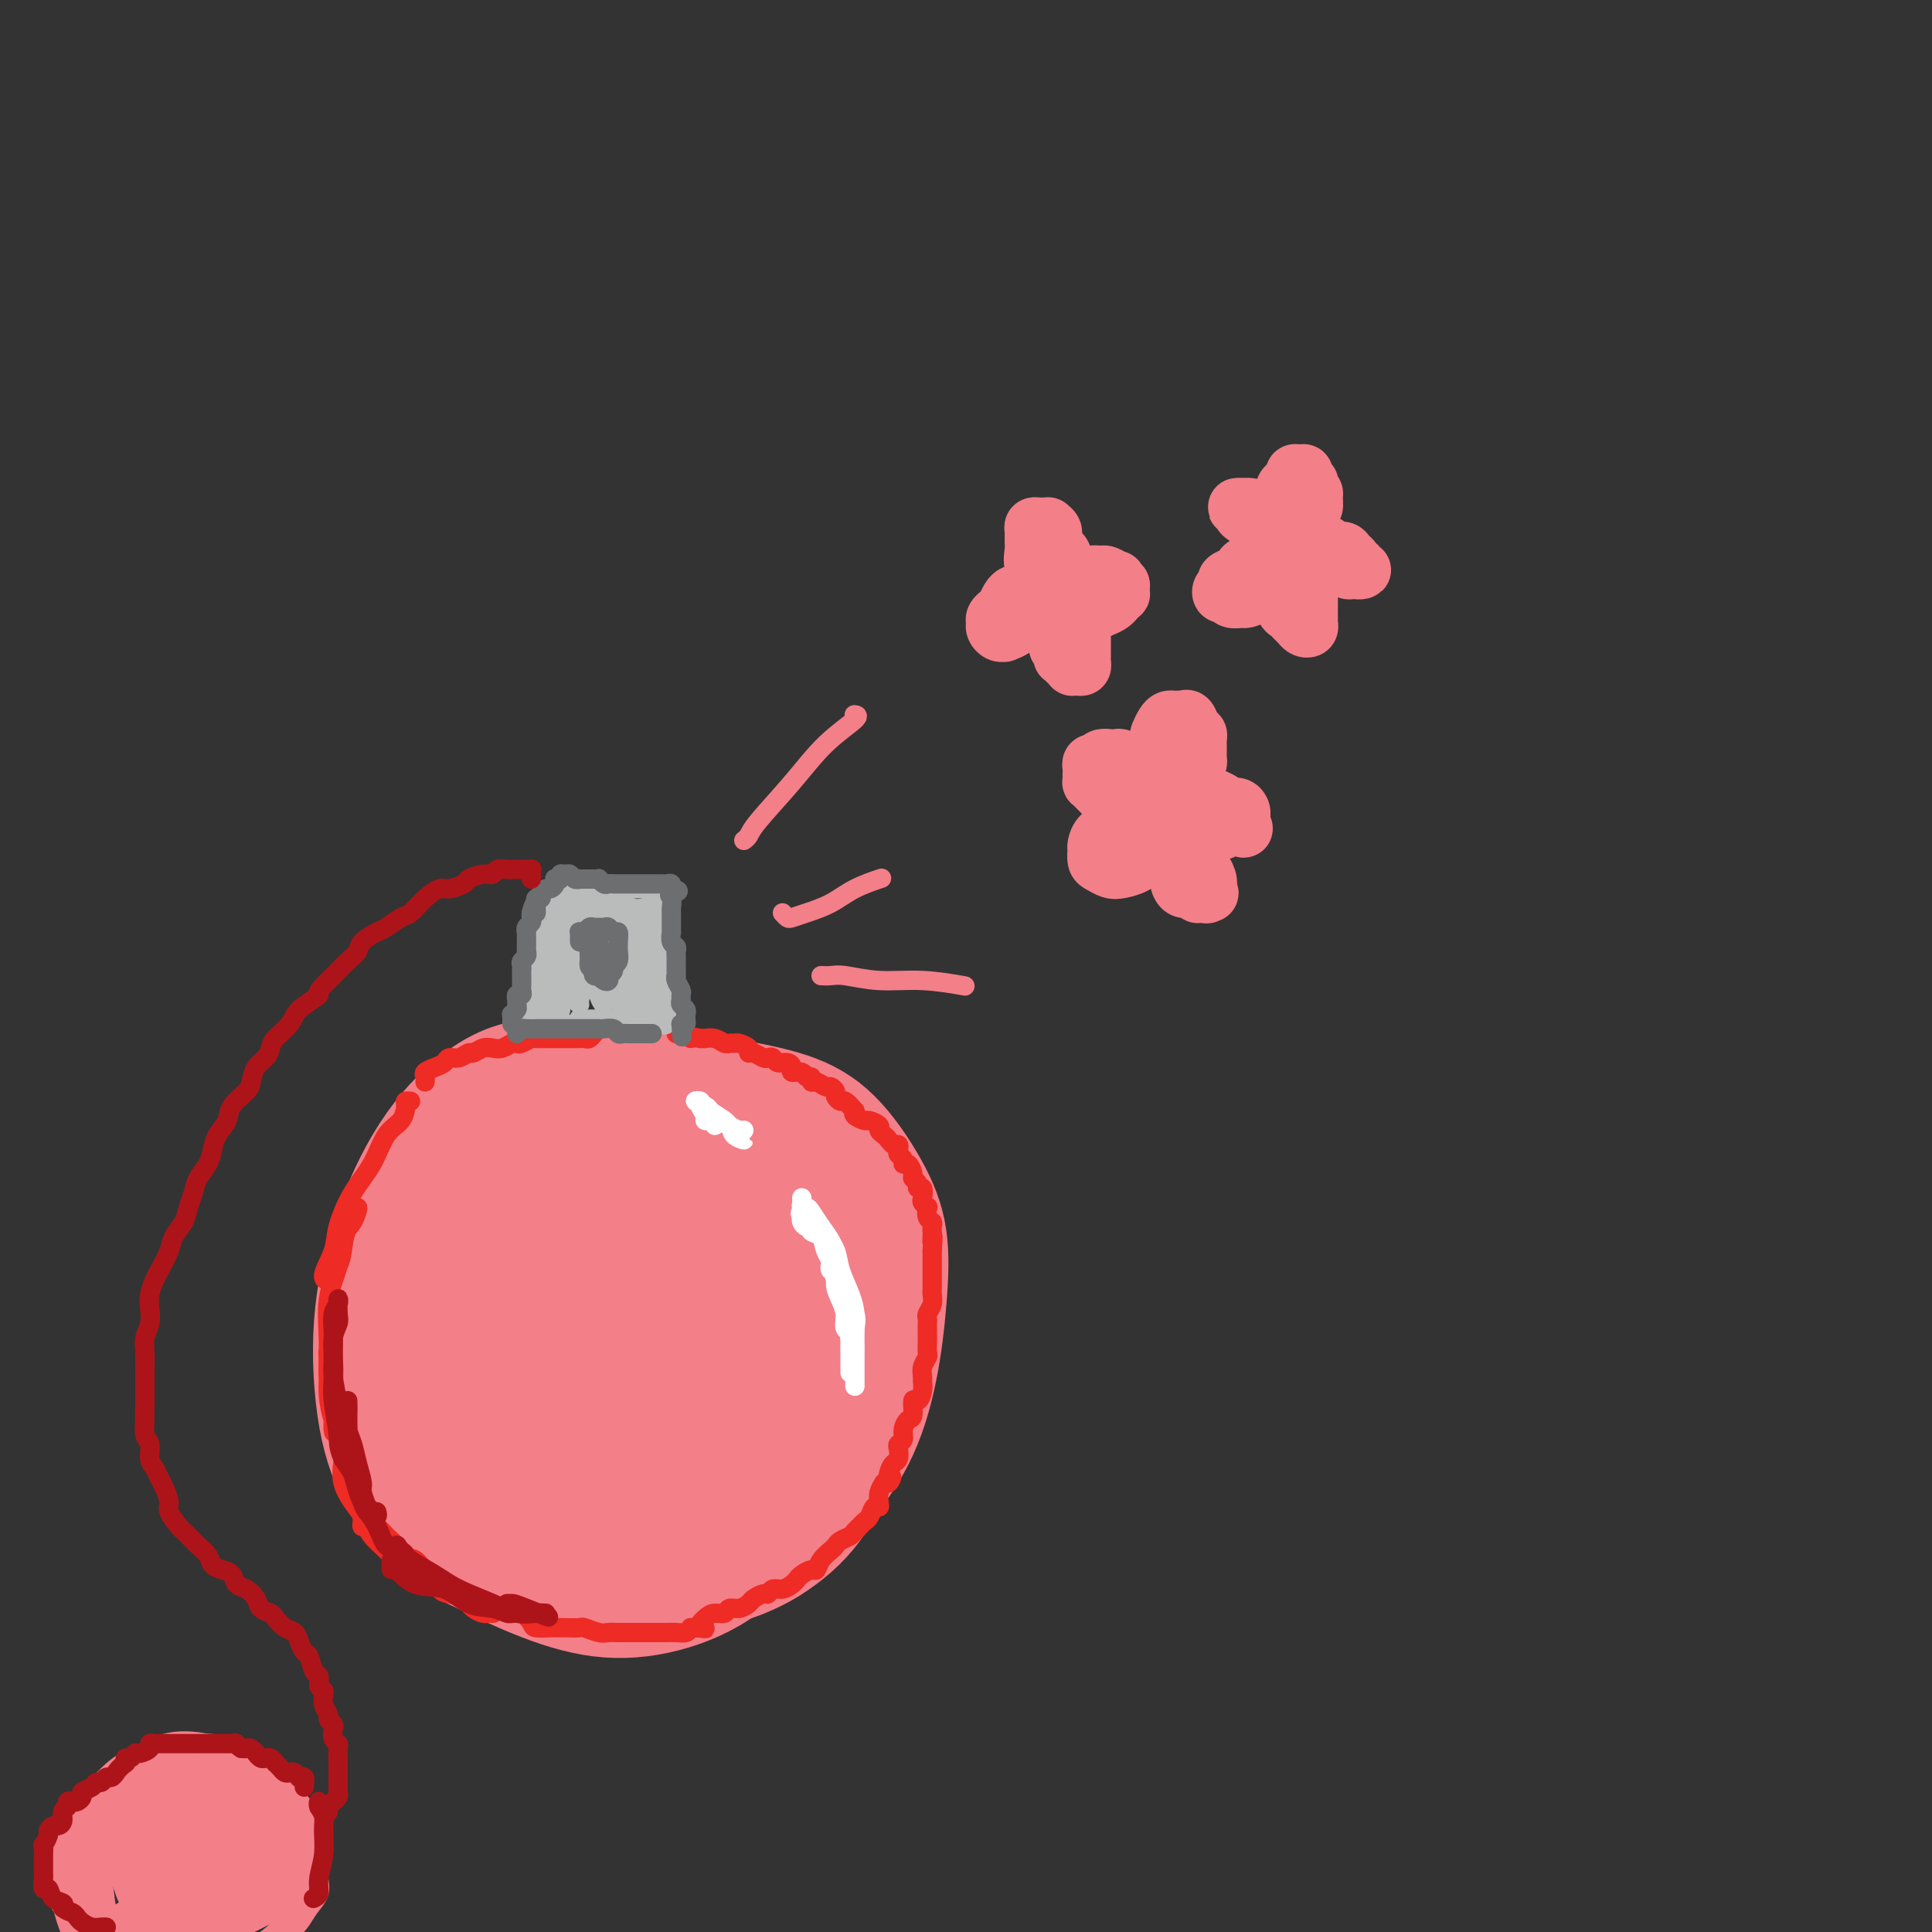 <svg viewBox='0 0 400 400' version='1.1' xmlns='http://www.w3.org/2000/svg' xmlns:xlink='http://www.w3.org/1999/xlink'><rect x="0" y="0" width="400" height="400" fill="#333333" stroke="none"/><g fill='none' stroke='rgb(243,127,137)' stroke-width='20' stroke-linecap='round' stroke-linejoin='round'><path d='M146,314c-1.225,1.995 -2.451,3.989 -4,6c-1.549,2.011 -3.422,4.037 -5,5c-1.578,0.963 -2.860,0.863 -5,1c-2.140,0.137 -5.137,0.512 -8,0c-2.863,-0.512 -5.590,-1.911 -9,-4c-3.410,-2.089 -7.501,-4.869 -11,-8c-3.499,-3.131 -6.404,-6.614 -9,-11c-2.596,-4.386 -4.881,-9.677 -6,-15c-1.119,-5.323 -1.070,-10.679 -1,-16c0.070,-5.321 0.163,-10.606 2,-15c1.837,-4.394 5.418,-7.898 9,-11c3.582,-3.102 7.165,-5.801 12,-7c4.835,-1.199 10.922,-0.899 16,0c5.078,0.899 9.147,2.395 13,4c3.853,1.605 7.490,3.318 11,5c3.510,1.682 6.893,3.335 10,6c3.107,2.665 5.938,6.344 8,10c2.062,3.656 3.356,7.290 4,11c0.644,3.710 0.638,7.498 0,12c-0.638,4.502 -1.908,9.719 -4,14c-2.092,4.281 -5.005,7.624 -8,11c-2.995,3.376 -6.070,6.783 -10,9c-3.930,2.217 -8.714,3.244 -14,4c-5.286,0.756 -11.074,1.243 -17,0c-5.926,-1.243 -11.990,-4.214 -17,-7c-5.010,-2.786 -8.965,-5.388 -12,-8c-3.035,-2.612 -5.150,-5.236 -7,-9c-1.850,-3.764 -3.434,-8.669 -4,-14c-0.566,-5.331 -0.114,-11.089 1,-17c1.114,-5.911 2.890,-11.975 6,-17c3.110,-5.025 7.555,-9.013 12,-13'/><path d='M99,240c5.216,-3.172 12.256,-4.602 19,-4c6.744,0.602 13.190,3.237 19,5c5.810,1.763 10.982,2.655 16,4c5.018,1.345 9.882,3.144 14,5c4.118,1.856 7.489,3.768 10,6c2.511,2.232 4.163,4.783 5,8c0.837,3.217 0.860,7.101 0,11c-0.860,3.899 -2.602,7.813 -5,12c-2.398,4.187 -5.453,8.647 -9,13c-3.547,4.353 -7.588,8.600 -12,12c-4.412,3.400 -9.197,5.955 -14,8c-4.803,2.045 -9.625,3.580 -15,4c-5.375,0.420 -11.302,-0.276 -16,-1c-4.698,-0.724 -8.167,-1.475 -11,-3c-2.833,-1.525 -5.030,-3.823 -7,-7c-1.970,-3.177 -3.713,-7.233 -5,-12c-1.287,-4.767 -2.117,-10.245 -2,-16c0.117,-5.755 1.180,-11.785 3,-18c1.820,-6.215 4.398,-12.613 8,-17c3.602,-4.387 8.228,-6.764 13,-8c4.772,-1.236 9.690,-1.333 15,-1c5.310,0.333 11.012,1.094 16,2c4.988,0.906 9.261,1.955 13,3c3.739,1.045 6.945,2.086 10,4c3.055,1.914 5.958,4.702 8,7c2.042,2.298 3.223,4.107 4,7c0.777,2.893 1.150,6.872 1,11c-0.150,4.128 -0.824,8.405 -2,13c-1.176,4.595 -2.855,9.506 -5,14c-2.145,4.494 -4.756,8.570 -8,12c-3.244,3.430 -7.122,6.215 -11,9'/><path d='M151,323c-4.017,1.879 -8.560,2.076 -13,2c-4.440,-0.076 -8.777,-0.424 -14,-2c-5.223,-1.576 -11.332,-4.381 -16,-7c-4.668,-2.619 -7.894,-5.054 -11,-8c-3.106,-2.946 -6.092,-6.404 -8,-11c-1.908,-4.596 -2.739,-10.332 -3,-16c-0.261,-5.668 0.049,-11.270 1,-17c0.951,-5.730 2.543,-11.590 5,-17c2.457,-5.410 5.781,-10.370 10,-13c4.219,-2.630 9.335,-2.929 15,-3c5.665,-0.071 11.879,0.086 18,1c6.121,0.914 12.148,2.585 17,4c4.852,1.415 8.530,2.573 12,4c3.470,1.427 6.734,3.124 9,5c2.266,1.876 3.534,3.931 5,7c1.466,3.069 3.128,7.151 4,11c0.872,3.849 0.952,7.464 0,12c-0.952,4.536 -2.937,9.991 -5,15c-2.063,5.009 -4.206,9.570 -7,14c-2.794,4.430 -6.240,8.729 -10,12c-3.760,3.271 -7.836,5.514 -12,7c-4.164,1.486 -8.418,2.216 -13,3c-4.582,0.784 -9.494,1.621 -14,2c-4.506,0.379 -8.606,0.301 -12,-1c-3.394,-1.301 -6.080,-3.824 -9,-7c-2.920,-3.176 -6.072,-7.007 -9,-12c-2.928,-4.993 -5.633,-11.150 -7,-17c-1.367,-5.850 -1.397,-11.393 -1,-17c0.397,-5.607 1.222,-11.279 3,-17c1.778,-5.721 4.508,-11.492 8,-16c3.492,-4.508 7.746,-7.754 12,-11'/><path d='M106,230c4.174,-2.889 8.610,-4.610 14,-5c5.390,-0.390 11.733,0.553 17,2c5.267,1.447 9.459,3.400 14,5c4.541,1.600 9.431,2.849 13,5c3.569,2.151 5.819,5.204 8,8c2.181,2.796 4.295,5.334 5,9c0.705,3.666 0.002,8.458 0,13c-0.002,4.542 0.695,8.832 0,14c-0.695,5.168 -2.784,11.215 -5,16c-2.216,4.785 -4.559,8.309 -8,12c-3.441,3.691 -7.982,7.548 -12,10c-4.018,2.452 -7.515,3.498 -12,4c-4.485,0.502 -9.958,0.459 -16,0c-6.042,-0.459 -12.655,-1.334 -18,-3c-5.345,-1.666 -9.424,-4.122 -13,-7c-3.576,-2.878 -6.651,-6.179 -9,-10c-2.349,-3.821 -3.973,-8.163 -5,-13c-1.027,-4.837 -1.458,-10.168 -1,-16c0.458,-5.832 1.805,-12.164 4,-18c2.195,-5.836 5.239,-11.174 9,-16c3.761,-4.826 8.239,-9.138 13,-12c4.761,-2.862 9.805,-4.274 15,-4c5.195,0.274 10.542,2.232 15,4c4.458,1.768 8.029,3.345 12,5c3.971,1.655 8.343,3.388 12,5c3.657,1.612 6.599,3.104 9,5c2.401,1.896 4.259,4.196 6,7c1.741,2.804 3.363,6.112 4,10c0.637,3.888 0.287,8.354 0,13c-0.287,4.646 -0.511,9.470 -2,14c-1.489,4.530 -4.245,8.765 -7,13'/><path d='M168,300c-2.807,4.238 -6.324,8.332 -10,11c-3.676,2.668 -7.512,3.909 -12,5c-4.488,1.091 -9.630,2.032 -15,2c-5.370,-0.032 -10.969,-1.036 -16,-2c-5.031,-0.964 -9.493,-1.888 -13,-4c-3.507,-2.112 -6.058,-5.410 -8,-9c-1.942,-3.590 -3.276,-7.470 -4,-12c-0.724,-4.530 -0.837,-9.709 0,-15c0.837,-5.291 2.626,-10.695 5,-16c2.374,-5.305 5.333,-10.513 9,-14c3.667,-3.487 8.041,-5.253 13,-6c4.959,-0.747 10.504,-0.474 16,1c5.496,1.474 10.945,4.150 15,7c4.055,2.850 6.718,5.873 9,9c2.282,3.127 4.182,6.357 5,10c0.818,3.643 0.553,7.700 0,12c-0.553,4.300 -1.393,8.843 -3,13c-1.607,4.157 -3.981,7.927 -7,11c-3.019,3.073 -6.682,5.449 -10,7c-3.318,1.551 -6.290,2.278 -10,2c-3.710,-0.278 -8.156,-1.560 -13,-4c-4.844,-2.440 -10.085,-6.038 -13,-9c-2.915,-2.962 -3.503,-5.287 -4,-9c-0.497,-3.713 -0.901,-8.815 0,-14c0.901,-5.185 3.108,-10.454 6,-15c2.892,-4.546 6.468,-8.371 11,-11c4.532,-2.629 10.021,-4.064 16,-4c5.979,0.064 12.448,1.625 17,4c4.552,2.375 7.187,5.562 9,9c1.813,3.438 2.804,7.125 3,11c0.196,3.875 -0.402,7.937 -1,12'/><path d='M163,282c-1.155,5.831 -5.043,8.909 -8,12c-2.957,3.091 -4.982,6.194 -8,8c-3.018,1.806 -7.028,2.314 -11,2c-3.972,-0.314 -7.908,-1.452 -12,-4c-4.092,-2.548 -8.342,-6.508 -11,-11c-2.658,-4.492 -3.724,-9.516 -4,-14c-0.276,-4.484 0.238,-8.427 2,-12c1.762,-3.573 4.772,-6.774 9,-9c4.228,-2.226 9.673,-3.475 15,-3c5.327,0.475 10.536,2.674 15,5c4.464,2.326 8.182,4.778 10,8c1.818,3.222 1.736,7.214 1,11c-0.736,3.786 -2.125,7.366 -4,11c-1.875,3.634 -4.238,7.323 -7,10c-2.762,2.677 -5.925,4.342 -9,5c-3.075,0.658 -6.061,0.310 -9,-1c-2.939,-1.310 -5.830,-3.582 -8,-7c-2.170,-3.418 -3.620,-7.981 -4,-12c-0.380,-4.019 0.311,-7.493 2,-11c1.689,-3.507 4.375,-7.045 8,-9c3.625,-1.955 8.187,-2.325 12,-2c3.813,0.325 6.875,1.347 9,3c2.125,1.653 3.313,3.937 4,7c0.687,3.063 0.873,6.903 0,10c-0.873,3.097 -2.805,5.450 -5,8c-2.195,2.550 -4.652,5.298 -7,7c-2.348,1.702 -4.588,2.359 -7,2c-2.412,-0.359 -4.997,-1.736 -7,-4c-2.003,-2.264 -3.424,-5.417 -4,-9c-0.576,-3.583 -0.307,-7.595 1,-11c1.307,-3.405 3.654,-6.202 6,-9'/><path d='M132,263c2.552,-2.362 5.933,-3.766 10,-4c4.067,-0.234 8.819,0.702 12,2c3.181,1.298 4.792,2.957 6,5c1.208,2.043 2.013,4.472 2,7c-0.013,2.528 -0.844,5.157 -2,8c-1.156,2.843 -2.636,5.900 -4,9c-1.364,3.100 -2.613,6.244 -5,9c-2.387,2.756 -5.914,5.126 -9,8c-3.086,2.874 -5.732,6.254 -9,8c-3.268,1.746 -7.160,1.860 -11,2c-3.840,0.140 -7.630,0.306 -11,-1c-3.370,-1.306 -6.319,-4.084 -9,-7c-2.681,-2.916 -5.092,-5.970 -7,-9c-1.908,-3.030 -3.311,-6.037 -4,-10c-0.689,-3.963 -0.663,-8.880 0,-14c0.663,-5.120 1.965,-10.441 4,-15c2.035,-4.559 4.803,-8.356 9,-11c4.197,-2.644 9.821,-4.133 16,-5c6.179,-0.867 12.912,-1.110 19,-1c6.088,0.110 11.529,0.575 16,2c4.471,1.425 7.971,3.812 11,6c3.029,2.188 5.588,4.177 7,7c1.412,2.823 1.679,6.480 2,11c0.321,4.520 0.697,9.904 0,15c-0.697,5.096 -2.466,9.904 -5,15c-2.534,5.096 -5.835,10.479 -9,15c-3.165,4.521 -6.196,8.178 -10,11c-3.804,2.822 -8.380,4.808 -13,6c-4.620,1.192 -9.282,1.590 -14,1c-4.718,-0.590 -9.491,-2.169 -14,-4c-4.509,-1.831 -8.755,-3.916 -13,-6'/><path d='M97,323c-5.821,-3.189 -6.875,-6.161 -9,-10c-2.125,-3.839 -5.321,-8.544 -7,-14c-1.679,-5.456 -1.841,-11.664 -2,-18c-0.159,-6.336 -0.313,-12.799 1,-19c1.313,-6.201 4.095,-12.139 8,-18c3.905,-5.861 8.932,-11.643 14,-15c5.068,-3.357 10.176,-4.287 16,-5c5.824,-0.713 12.364,-1.209 18,-1c5.636,0.209 10.369,1.124 15,2c4.631,0.876 9.161,1.714 13,3c3.839,1.286 6.986,3.018 10,6c3.014,2.982 5.896,7.212 8,11c2.104,3.788 3.430,7.135 4,11c0.570,3.865 0.383,8.248 0,13c-0.383,4.752 -0.961,9.871 -2,15c-1.039,5.129 -2.540,10.267 -5,15c-2.460,4.733 -5.878,9.061 -9,13c-3.122,3.939 -5.946,7.489 -10,10c-4.054,2.511 -9.337,3.983 -14,5c-4.663,1.017 -8.707,1.579 -14,2c-5.293,0.421 -11.834,0.700 -17,0c-5.166,-0.700 -8.956,-2.380 -13,-4c-4.044,-1.620 -8.342,-3.180 -12,-6c-3.658,-2.820 -6.675,-6.899 -9,-11c-2.325,-4.101 -3.958,-8.223 -5,-14c-1.042,-5.777 -1.494,-13.207 -1,-20c0.494,-6.793 1.933,-12.947 4,-19c2.067,-6.053 4.760,-12.004 8,-17c3.240,-4.996 7.026,-9.037 11,-12c3.974,-2.963 8.135,-4.846 13,-5c4.865,-0.154 10.432,1.423 16,3'/><path d='M127,224c4.942,1.516 9.295,3.806 14,6c4.705,2.194 9.760,4.293 14,7c4.240,2.707 7.665,6.022 11,9c3.335,2.978 6.580,5.619 9,9c2.420,3.381 4.014,7.501 5,12c0.986,4.499 1.362,9.376 1,14c-0.362,4.624 -1.464,8.995 -3,14c-1.536,5.005 -3.506,10.646 -6,15c-2.494,4.354 -5.510,7.422 -9,10c-3.490,2.578 -7.453,4.665 -12,6c-4.547,1.335 -9.678,1.919 -15,1c-5.322,-0.919 -10.834,-3.341 -16,-6c-5.166,-2.659 -9.985,-5.554 -14,-9c-4.015,-3.446 -7.226,-7.442 -9,-12c-1.774,-4.558 -2.112,-9.678 -2,-15c0.112,-5.322 0.675,-10.844 2,-16c1.325,-5.156 3.411,-9.944 6,-14c2.589,-4.056 5.681,-7.378 10,-10c4.319,-2.622 9.866,-4.543 15,-4c5.134,0.543 9.857,3.550 14,6c4.143,2.450 7.707,4.344 10,7c2.293,2.656 3.313,6.073 4,9c0.687,2.927 1.039,5.362 1,8c-0.039,2.638 -0.469,5.477 -2,8c-1.531,2.523 -4.161,4.729 -7,7c-2.839,2.271 -5.885,4.606 -9,6c-3.115,1.394 -6.299,1.846 -10,1c-3.701,-0.846 -7.920,-2.990 -11,-6c-3.080,-3.010 -5.022,-6.887 -6,-10c-0.978,-3.113 -0.994,-5.461 0,-9c0.994,-3.539 2.997,-8.270 5,-13'/><path d='M117,255c2.107,-5.122 4.876,-6.926 8,-9c3.124,-2.074 6.604,-4.418 11,-5c4.396,-0.582 9.710,0.599 14,2c4.290,1.401 7.557,3.023 10,5c2.443,1.977 4.061,4.309 5,7c0.939,2.691 1.199,5.742 1,9c-0.199,3.258 -0.856,6.723 -2,10c-1.144,3.277 -2.776,6.365 -5,9c-2.224,2.635 -5.041,4.816 -8,6c-2.959,1.184 -6.059,1.371 -9,1c-2.941,-0.371 -5.723,-1.300 -9,-3c-3.277,-1.700 -7.048,-4.170 -9,-7c-1.952,-2.830 -2.084,-6.020 -2,-9c0.084,-2.980 0.385,-5.751 2,-8c1.615,-2.249 4.543,-3.975 7,-5c2.457,-1.025 4.444,-1.349 7,-1c2.556,0.349 5.683,1.372 8,3c2.317,1.628 3.826,3.863 5,6c1.174,2.137 2.014,4.176 2,6c-0.014,1.824 -0.882,3.432 -2,5c-1.118,1.568 -2.487,3.096 -4,4c-1.513,0.904 -3.169,1.184 -5,1c-1.831,-0.184 -3.836,-0.832 -5,-2c-1.164,-1.168 -1.488,-2.858 -2,-5c-0.512,-2.142 -1.212,-4.738 -1,-7c0.212,-2.262 1.337,-4.192 3,-5c1.663,-0.808 3.866,-0.496 6,0c2.134,0.496 4.201,1.174 6,2c1.799,0.826 3.331,1.799 4,3c0.669,1.201 0.477,2.629 0,4c-0.477,1.371 -1.238,2.686 -2,4'/><path d='M151,276c-1.255,1.610 -3.393,1.636 -5,2c-1.607,0.364 -2.682,1.065 -4,1c-1.318,-0.065 -2.878,-0.897 -4,-2c-1.122,-1.103 -1.807,-2.479 -2,-4c-0.193,-1.521 0.106,-3.189 1,-4c0.894,-0.811 2.383,-0.767 4,-1c1.617,-0.233 3.361,-0.743 5,0c1.639,0.743 3.172,2.738 4,4c0.828,1.262 0.951,1.789 1,2c0.049,0.211 0.025,0.105 0,0'/></g>
<g fill='none' stroke='rgb(238,43,36)' stroke-width='4' stroke-linecap='round' stroke-linejoin='round'><path d='M102,334c0.096,0.005 0.192,0.009 0,0c-0.192,-0.009 -0.672,-0.033 -1,0c-0.328,0.033 -0.504,0.122 -1,0c-0.496,-0.122 -1.311,-0.455 -2,-1c-0.689,-0.545 -1.250,-1.302 -2,-2c-0.750,-0.698 -1.687,-1.337 -3,-2c-1.313,-0.663 -3.002,-1.348 -4,-2c-0.998,-0.652 -1.306,-1.269 -2,-2c-0.694,-0.731 -1.774,-1.576 -2,-2c-0.226,-0.424 0.401,-0.426 1,0c0.599,0.426 1.169,1.279 2,2c0.831,0.721 1.922,1.308 3,2c1.078,0.692 2.144,1.489 3,2c0.856,0.511 1.501,0.736 2,1c0.499,0.264 0.850,0.567 1,1c0.150,0.433 0.099,0.996 0,1c-0.099,0.004 -0.245,-0.550 -1,-1c-0.755,-0.450 -2.117,-0.796 -3,-1c-0.883,-0.204 -1.287,-0.267 -2,-1c-0.713,-0.733 -1.735,-2.136 -3,-3c-1.265,-0.864 -2.771,-1.190 -4,-2c-1.229,-0.810 -2.180,-2.106 -3,-3c-0.820,-0.894 -1.510,-1.387 -2,-2c-0.490,-0.613 -0.780,-1.347 -1,-2c-0.220,-0.653 -0.368,-1.227 0,-1c0.368,0.227 1.253,1.253 2,2c0.747,0.747 1.356,1.213 2,2c0.644,0.787 1.322,1.893 2,3'/><path d='M84,323c1.371,1.461 1.798,1.612 2,2c0.202,0.388 0.178,1.013 0,1c-0.178,-0.013 -0.509,-0.666 -1,-1c-0.491,-0.334 -1.142,-0.351 -2,-1c-0.858,-0.649 -1.922,-1.930 -3,-3c-1.078,-1.070 -2.170,-1.931 -3,-3c-0.830,-1.069 -1.399,-2.348 -2,-4c-0.601,-1.652 -1.234,-3.678 -2,-5c-0.766,-1.322 -1.664,-1.939 -2,-3c-0.336,-1.061 -0.111,-2.566 0,-3c0.111,-0.434 0.107,0.203 0,1c-0.107,0.797 -0.316,1.753 0,3c0.316,1.247 1.157,2.784 2,4c0.843,1.216 1.688,2.111 2,3c0.312,0.889 0.091,1.772 0,2c-0.091,0.228 -0.051,-0.198 0,-1c0.051,-0.802 0.112,-1.981 0,-3c-0.112,-1.019 -0.398,-1.879 -1,-3c-0.602,-1.121 -1.520,-2.504 -2,-4c-0.480,-1.496 -0.521,-3.104 -1,-5c-0.479,-1.896 -1.397,-4.078 -2,-6c-0.603,-1.922 -0.890,-3.583 -1,-5c-0.110,-1.417 -0.044,-2.589 0,-4c0.044,-1.411 0.064,-3.059 0,-4c-0.064,-0.941 -0.213,-1.175 0,-1c0.213,0.175 0.789,0.758 1,2c0.211,1.242 0.057,3.142 0,5c-0.057,1.858 -0.016,3.674 0,5c0.016,1.326 0.008,2.163 0,3'/><path d='M69,295c0.159,2.388 0.057,1.357 0,1c-0.057,-0.357 -0.070,-0.039 0,-1c0.070,-0.961 0.222,-3.199 0,-5c-0.222,-1.801 -0.818,-3.165 -1,-5c-0.182,-1.835 0.048,-4.142 0,-7c-0.048,-2.858 -0.375,-6.269 0,-9c0.375,-2.731 1.453,-4.783 2,-7c0.547,-2.217 0.564,-4.600 1,-6c0.436,-1.400 1.292,-1.815 2,-3c0.708,-1.185 1.268,-3.138 1,-3c-0.268,0.138 -1.363,2.366 -2,4c-0.637,1.634 -0.818,2.673 -1,4c-0.182,1.327 -0.367,2.943 -1,4c-0.633,1.057 -1.713,1.556 -2,2c-0.287,0.444 0.218,0.833 0,1c-0.218,0.167 -1.160,0.112 -1,-1c0.160,-1.112 1.421,-3.281 2,-5c0.579,-1.719 0.477,-2.987 1,-5c0.523,-2.013 1.671,-4.770 3,-7c1.329,-2.230 2.838,-3.932 4,-6c1.162,-2.068 1.975,-4.502 3,-6c1.025,-1.498 2.261,-2.062 3,-3c0.739,-0.938 0.982,-2.251 1,-3c0.018,-0.749 -0.187,-0.932 0,-1c0.187,-0.068 0.768,-0.019 1,0c0.232,0.019 0.116,0.010 0,0'/><path d='M97,330c-0.098,0.455 -0.196,0.911 0,1c0.196,0.089 0.685,-0.187 1,0c0.315,0.187 0.455,0.839 1,1c0.545,0.161 1.497,-0.169 2,0c0.503,0.169 0.559,0.836 1,1c0.441,0.164 1.268,-0.177 2,0c0.732,0.177 1.370,0.870 2,1c0.630,0.130 1.254,-0.305 2,0c0.746,0.305 1.616,1.350 2,2c0.384,0.650 0.282,0.907 1,1c0.718,0.093 2.256,0.024 3,0c0.744,-0.024 0.692,-0.003 1,0c0.308,0.003 0.974,-0.013 2,0c1.026,0.013 2.410,0.056 3,0c0.590,-0.056 0.384,-0.211 1,0c0.616,0.211 2.053,0.789 3,1c0.947,0.211 1.405,0.057 2,0c0.595,-0.057 1.328,-0.015 2,0c0.672,0.015 1.283,0.004 2,0c0.717,-0.004 1.539,-0.001 2,0c0.461,0.001 0.560,0.000 1,0c0.440,-0.000 1.221,0.001 2,0c0.779,-0.001 1.557,-0.003 2,0c0.443,0.003 0.552,0.011 1,0c0.448,-0.011 1.236,-0.041 2,0c0.764,0.041 1.504,0.155 2,0c0.496,-0.155 0.748,-0.577 1,-1'/><path d='M143,337c4.903,0.104 2.661,0.364 2,0c-0.661,-0.364 0.259,-1.350 1,-2c0.741,-0.650 1.302,-0.962 2,-1c0.698,-0.038 1.534,0.197 2,0c0.466,-0.197 0.562,-0.827 1,-1c0.438,-0.173 1.217,0.113 2,0c0.783,-0.113 1.571,-0.623 2,-1c0.429,-0.377 0.499,-0.622 1,-1c0.501,-0.378 1.433,-0.889 2,-1c0.567,-0.111 0.768,0.177 1,0c0.232,-0.177 0.495,-0.821 1,-1c0.505,-0.179 1.252,0.105 2,0c0.748,-0.105 1.496,-0.601 2,-1c0.504,-0.399 0.764,-0.701 1,-1c0.236,-0.299 0.448,-0.595 1,-1c0.552,-0.405 1.443,-0.921 2,-1c0.557,-0.079 0.778,0.277 1,0c0.222,-0.277 0.444,-1.187 1,-2c0.556,-0.813 1.444,-1.527 2,-2c0.556,-0.473 0.779,-0.704 1,-1c0.221,-0.296 0.440,-0.657 1,-1c0.560,-0.343 1.459,-0.668 2,-1c0.541,-0.332 0.722,-0.671 1,-1c0.278,-0.329 0.653,-0.648 1,-1c0.347,-0.352 0.668,-0.738 1,-1c0.332,-0.262 0.677,-0.402 1,-1c0.323,-0.598 0.625,-1.655 1,-2c0.375,-0.345 0.822,0.021 1,0c0.178,-0.021 0.086,-0.429 0,-1c-0.086,-0.571 -0.168,-1.306 0,-2c0.168,-0.694 0.584,-1.347 1,-2'/><path d='M183,307c2.559,-2.693 1.456,-0.427 1,0c-0.456,0.427 -0.267,-0.985 0,-2c0.267,-1.015 0.611,-1.633 1,-2c0.389,-0.367 0.821,-0.482 1,-1c0.179,-0.518 0.103,-1.439 0,-2c-0.103,-0.561 -0.234,-0.764 0,-1c0.234,-0.236 0.832,-0.506 1,-1c0.168,-0.494 -0.096,-1.213 0,-2c0.096,-0.787 0.551,-1.642 1,-2c0.449,-0.358 0.891,-0.218 1,-1c0.109,-0.782 -0.114,-2.485 0,-3c0.114,-0.515 0.565,0.158 1,0c0.435,-0.158 0.852,-1.145 1,-2c0.148,-0.855 0.026,-1.576 0,-2c-0.026,-0.424 0.046,-0.550 0,-1c-0.046,-0.450 -0.208,-1.222 0,-2c0.208,-0.778 0.788,-1.560 1,-2c0.212,-0.440 0.057,-0.538 0,-1c-0.057,-0.462 -0.016,-1.289 0,-2c0.016,-0.711 0.008,-1.306 0,-2c-0.008,-0.694 -0.016,-1.485 0,-2c0.016,-0.515 0.057,-0.753 0,-1c-0.057,-0.247 -0.211,-0.504 0,-1c0.211,-0.496 0.789,-1.233 1,-2c0.211,-0.767 0.057,-1.566 0,-2c-0.057,-0.434 -0.015,-0.505 0,-1c0.015,-0.495 0.004,-1.414 0,-2c-0.004,-0.586 -0.001,-0.837 0,-1c0.001,-0.163 0.000,-0.236 0,-1c-0.000,-0.764 -0.000,-2.218 0,-3c0.000,-0.782 0.000,-0.891 0,-1'/><path d='M193,259c0.310,-4.892 0.084,-2.620 0,-2c-0.084,0.620 -0.026,-0.410 0,-1c0.026,-0.590 0.021,-0.740 0,-1c-0.021,-0.260 -0.057,-0.629 0,-1c0.057,-0.371 0.208,-0.744 0,-1c-0.208,-0.256 -0.774,-0.396 -1,-1c-0.226,-0.604 -0.112,-1.672 0,-2c0.112,-0.328 0.222,0.085 0,0c-0.222,-0.085 -0.776,-0.667 -1,-1c-0.224,-0.333 -0.116,-0.418 0,-1c0.116,-0.582 0.242,-1.660 0,-2c-0.242,-0.340 -0.852,0.059 -1,0c-0.148,-0.059 0.167,-0.575 0,-1c-0.167,-0.425 -0.814,-0.758 -1,-1c-0.186,-0.242 0.090,-0.394 0,-1c-0.090,-0.606 -0.546,-1.668 -1,-2c-0.454,-0.332 -0.905,0.065 -1,0c-0.095,-0.065 0.168,-0.591 0,-1c-0.168,-0.409 -0.766,-0.701 -1,-1c-0.234,-0.299 -0.104,-0.605 0,-1c0.104,-0.395 0.181,-0.879 0,-1c-0.181,-0.121 -0.621,0.123 -1,0c-0.379,-0.123 -0.697,-0.611 -1,-1c-0.303,-0.389 -0.591,-0.678 -1,-1c-0.409,-0.322 -0.940,-0.678 -1,-1c-0.060,-0.322 0.351,-0.611 0,-1c-0.351,-0.389 -1.465,-0.877 -2,-1c-0.535,-0.123 -0.490,0.121 -1,0c-0.510,-0.121 -1.574,-0.606 -2,-1c-0.426,-0.394 -0.213,-0.697 0,-1'/><path d='M177,230c-2.343,-2.637 -1.201,-1.231 -1,-1c0.201,0.231 -0.538,-0.713 -1,-1c-0.462,-0.287 -0.648,0.082 -1,0c-0.352,-0.082 -0.871,-0.614 -1,-1c-0.129,-0.386 0.133,-0.624 0,-1c-0.133,-0.376 -0.662,-0.889 -1,-1c-0.338,-0.111 -0.486,0.182 -1,0c-0.514,-0.182 -1.393,-0.837 -2,-1c-0.607,-0.163 -0.941,0.167 -1,0c-0.059,-0.167 0.156,-0.832 0,-1c-0.156,-0.168 -0.685,0.161 -1,0c-0.315,-0.161 -0.417,-0.813 -1,-1c-0.583,-0.187 -1.648,0.090 -2,0c-0.352,-0.090 0.007,-0.546 0,-1c-0.007,-0.454 -0.382,-0.905 -1,-1c-0.618,-0.095 -1.478,0.167 -2,0c-0.522,-0.167 -0.704,-0.762 -1,-1c-0.296,-0.238 -0.704,-0.119 -1,0c-0.296,0.119 -0.478,0.238 -1,0c-0.522,-0.238 -1.383,-0.834 -2,-1c-0.617,-0.166 -0.992,0.099 -1,0c-0.008,-0.099 0.349,-0.561 0,-1c-0.349,-0.439 -1.405,-0.853 -2,-1c-0.595,-0.147 -0.727,-0.025 -1,0c-0.273,0.025 -0.685,-0.046 -1,0c-0.315,0.046 -0.532,0.208 -1,0c-0.468,-0.208 -1.187,-0.788 -2,-1c-0.813,-0.212 -1.719,-0.057 -2,0c-0.281,0.057 0.063,0.016 0,0c-0.063,-0.016 -0.531,-0.008 -1,0'/><path d='M145,215c-3.174,-0.713 -2.108,0.005 -2,0c0.108,-0.005 -0.742,-0.733 -1,-1c-0.258,-0.267 0.075,-0.071 0,0c-0.075,0.071 -0.559,0.019 -1,0c-0.441,-0.019 -0.840,-0.005 -1,0c-0.160,0.005 -0.080,0.003 0,0'/><path d='M88,224c0.046,-0.334 0.091,-0.668 0,-1c-0.091,-0.332 -0.320,-0.662 0,-1c0.320,-0.338 1.189,-0.683 2,-1c0.811,-0.317 1.564,-0.606 2,-1c0.436,-0.394 0.553,-0.894 1,-1c0.447,-0.106 1.222,0.182 2,0c0.778,-0.182 1.559,-0.832 2,-1c0.441,-0.168 0.541,0.148 1,0c0.459,-0.148 1.275,-0.758 2,-1c0.725,-0.242 1.359,-0.116 2,0c0.641,0.116 1.289,0.224 2,0c0.711,-0.224 1.486,-0.778 2,-1c0.514,-0.222 0.768,-0.112 1,0c0.232,0.112 0.442,0.226 1,0c0.558,-0.226 1.464,-0.793 2,-1c0.536,-0.207 0.702,-0.056 1,0c0.298,0.056 0.728,0.015 1,0c0.272,-0.015 0.386,-0.004 1,0c0.614,0.004 1.727,0.001 2,0c0.273,-0.001 -0.296,-0.000 0,0c0.296,0.000 1.455,-0.000 2,0c0.545,0.000 0.474,0.001 1,0c0.526,-0.001 1.647,-0.004 2,0c0.353,0.004 -0.063,0.015 0,0c0.063,-0.015 0.604,-0.056 1,0c0.396,0.056 0.645,0.207 1,0c0.355,-0.207 0.816,-0.774 1,-1c0.184,-0.226 0.092,-0.113 0,0'/></g>
<g fill='none' stroke='rgb(186,187,187)' stroke-width='4' stroke-linecap='round' stroke-linejoin='round'><path d='M112,211c-0.000,-0.243 -0.000,-0.486 0,-1c0.000,-0.514 0.000,-1.299 0,-2c-0.000,-0.701 -0.001,-1.319 0,-2c0.001,-0.681 0.004,-1.424 0,-2c-0.004,-0.576 -0.015,-0.985 0,-1c0.015,-0.015 0.057,0.366 0,1c-0.057,0.634 -0.212,1.522 0,2c0.212,0.478 0.789,0.545 1,1c0.211,0.455 0.054,1.299 0,2c-0.054,0.701 -0.004,1.258 0,1c0.004,-0.258 -0.037,-1.332 0,-2c0.037,-0.668 0.154,-0.930 0,-2c-0.154,-1.070 -0.577,-2.949 -1,-4c-0.423,-1.051 -0.845,-1.276 -1,-2c-0.155,-0.724 -0.041,-1.948 0,-2c0.041,-0.052 0.011,1.069 0,2c-0.011,0.931 -0.003,1.672 0,2c0.003,0.328 0.001,0.243 0,0c-0.001,-0.243 -0.001,-0.643 0,-1c0.001,-0.357 0.003,-0.670 0,-1c-0.003,-0.330 -0.011,-0.676 0,-1c0.011,-0.324 0.041,-0.626 0,-1c-0.041,-0.374 -0.155,-0.821 0,-1c0.155,-0.179 0.577,-0.089 1,0'/><path d='M112,197c0.012,-2.333 0.041,-1.165 0,-1c-0.041,0.165 -0.150,-0.674 0,-1c0.150,-0.326 0.561,-0.139 1,0c0.439,0.139 0.905,0.229 1,0c0.095,-0.229 -0.182,-0.778 0,-1c0.182,-0.222 0.822,-0.116 1,0c0.178,0.116 -0.107,0.241 0,0c0.107,-0.241 0.607,-0.850 1,-1c0.393,-0.150 0.679,0.157 1,0c0.321,-0.157 0.677,-0.778 1,-1c0.323,-0.222 0.611,-0.045 1,0c0.389,0.045 0.877,-0.040 1,0c0.123,0.040 -0.121,0.207 0,0c0.121,-0.207 0.606,-0.788 1,-1c0.394,-0.212 0.697,-0.057 1,0c0.303,0.057 0.605,0.015 1,0c0.395,-0.015 0.885,-0.003 1,0c0.115,0.003 -0.143,-0.003 0,0c0.143,0.003 0.686,0.015 1,0c0.314,-0.015 0.399,-0.057 1,0c0.601,0.057 1.719,0.211 2,0c0.281,-0.211 -0.275,-0.789 0,-1c0.275,-0.211 1.379,-0.056 2,0c0.621,0.056 0.757,0.012 1,0c0.243,-0.012 0.591,0.007 1,0c0.409,-0.007 0.879,-0.040 1,0c0.121,0.040 -0.108,0.154 0,0c0.108,-0.154 0.554,-0.577 1,-1'/><path d='M134,189c3.642,-1.297 1.746,-0.541 1,0c-0.746,0.541 -0.344,0.866 0,1c0.344,0.134 0.628,0.077 1,0c0.372,-0.077 0.832,-0.172 1,0c0.168,0.172 0.045,0.613 0,1c-0.045,0.387 -0.012,0.721 0,1c0.012,0.279 0.002,0.502 0,1c-0.002,0.498 0.003,1.270 0,2c-0.003,0.730 -0.015,1.418 0,2c0.015,0.582 0.057,1.059 0,2c-0.057,0.941 -0.211,2.346 0,3c0.211,0.654 0.789,0.556 1,1c0.211,0.444 0.057,1.428 0,2c-0.057,0.572 -0.015,0.731 0,1c0.015,0.269 0.004,0.647 0,1c-0.004,0.353 -0.001,0.682 0,1c0.001,0.318 0.000,0.624 0,1c-0.000,0.376 -0.000,0.822 0,1c0.000,0.178 0.000,0.089 0,0'/><path d='M138,210c0.136,3.260 -0.023,1.410 0,1c0.023,-0.410 0.227,0.618 0,1c-0.227,0.382 -0.885,0.116 -1,0c-0.115,-0.116 0.313,-0.084 0,0c-0.313,0.084 -1.368,0.219 -2,0c-0.632,-0.219 -0.841,-0.791 -1,-1c-0.159,-0.209 -0.269,-0.056 -1,0c-0.731,0.056 -2.082,0.015 -3,0c-0.918,-0.015 -1.402,-0.004 -2,0c-0.598,0.004 -1.308,-0.000 -2,0c-0.692,0.000 -1.364,0.004 -2,0c-0.636,-0.004 -1.235,-0.015 -2,0c-0.765,0.015 -1.696,0.057 -2,0c-0.304,-0.057 0.021,-0.211 0,0c-0.021,0.211 -0.387,0.789 -1,1c-0.613,0.211 -1.474,0.057 -2,0c-0.526,-0.057 -0.718,-0.015 -1,0c-0.282,0.015 -0.654,0.005 -1,0c-0.346,-0.005 -0.667,-0.004 -1,0c-0.333,0.004 -0.677,0.011 -1,0c-0.323,-0.011 -0.625,-0.042 -1,0c-0.375,0.042 -0.821,0.155 -1,0c-0.179,-0.155 -0.089,-0.577 0,-1'/><path d='M111,211c-4.178,-0.085 -1.123,-0.796 0,-1c1.123,-0.204 0.315,0.101 0,0c-0.315,-0.101 -0.137,-0.608 0,-1c0.137,-0.392 0.233,-0.670 0,-1c-0.233,-0.330 -0.795,-0.711 -1,-1c-0.205,-0.289 -0.055,-0.487 0,-1c0.055,-0.513 0.014,-1.342 0,-2c-0.014,-0.658 0.000,-1.145 0,-2c-0.000,-0.855 -0.014,-2.079 0,-3c0.014,-0.921 0.056,-1.538 0,-2c-0.056,-0.462 -0.211,-0.768 0,-1c0.211,-0.232 0.789,-0.391 1,-1c0.211,-0.609 0.057,-1.668 0,-2c-0.057,-0.332 -0.015,0.065 0,0c0.015,-0.065 0.003,-0.591 0,-1c-0.003,-0.409 0.003,-0.701 0,-1c-0.003,-0.299 -0.016,-0.606 0,-1c0.016,-0.394 0.061,-0.875 0,-1c-0.061,-0.125 -0.227,0.106 0,0c0.227,-0.106 0.848,-0.550 1,-1c0.152,-0.450 -0.167,-0.905 0,-1c0.167,-0.095 0.818,0.170 1,0c0.182,-0.170 -0.105,-0.777 0,-1c0.105,-0.223 0.601,-0.064 1,0c0.399,0.064 0.699,0.032 1,0'/><path d='M115,186c0.742,-1.563 0.096,-0.471 0,0c-0.096,0.471 0.358,0.322 1,0c0.642,-0.322 1.471,-0.817 2,-1c0.529,-0.183 0.756,-0.053 1,0c0.244,0.053 0.503,0.028 1,0c0.497,-0.028 1.231,-0.060 2,0c0.769,0.060 1.572,0.212 2,0c0.428,-0.212 0.482,-0.789 1,-1c0.518,-0.211 1.501,-0.057 2,0c0.499,0.057 0.516,0.015 1,0c0.484,-0.015 1.435,-0.004 2,0c0.565,0.004 0.742,0.001 1,0c0.258,-0.001 0.595,-0.001 1,0c0.405,0.001 0.878,0.004 1,0c0.122,-0.004 -0.107,-0.016 0,0c0.107,0.016 0.551,0.060 1,0c0.449,-0.060 0.905,-0.223 1,0c0.095,0.223 -0.171,0.833 0,1c0.171,0.167 0.778,-0.110 1,0c0.222,0.110 0.060,0.607 0,1c-0.060,0.393 -0.016,0.683 0,1c0.016,0.317 0.005,0.662 0,1c-0.005,0.338 -0.002,0.669 0,1'/><path d='M136,189c0.309,0.743 0.083,0.100 0,0c-0.083,-0.100 -0.022,0.343 0,1c0.022,0.657 0.006,1.527 0,2c-0.006,0.473 -0.002,0.550 0,1c0.002,0.450 0.001,1.275 0,2c-0.001,0.725 -0.000,1.350 0,2c0.000,0.650 0.001,1.325 0,2c-0.001,0.675 -0.004,1.348 0,2c0.004,0.652 0.015,1.281 0,2c-0.015,0.719 -0.057,1.527 0,2c0.057,0.473 0.211,0.611 0,1c-0.211,0.389 -0.788,1.028 -1,1c-0.212,-0.028 -0.061,-0.722 0,-1c0.061,-0.278 0.030,-0.139 0,0'/><path d='M112,198c0.002,0.215 0.004,0.430 0,1c-0.004,0.570 -0.015,1.496 0,2c0.015,0.504 0.057,0.586 0,1c-0.057,0.414 -0.212,1.159 0,2c0.212,0.841 0.789,1.779 1,2c0.211,0.221 0.054,-0.274 0,0c-0.054,0.274 -0.004,1.316 0,2c0.004,0.684 -0.037,1.010 0,1c0.037,-0.010 0.154,-0.355 0,-1c-0.154,-0.645 -0.577,-1.591 -1,-2c-0.423,-0.409 -0.845,-0.281 -1,-1c-0.155,-0.719 -0.042,-2.285 0,-3c0.042,-0.715 0.013,-0.577 0,-1c-0.013,-0.423 -0.011,-1.405 0,-2c0.011,-0.595 0.030,-0.804 0,-1c-0.030,-0.196 -0.110,-0.379 0,0c0.110,0.379 0.411,1.322 1,2c0.589,0.678 1.465,1.092 2,2c0.535,0.908 0.729,2.308 1,3c0.271,0.692 0.619,0.674 1,1c0.381,0.326 0.797,0.995 1,1c0.203,0.005 0.195,-0.655 0,-1c-0.195,-0.345 -0.578,-0.376 -1,-1c-0.422,-0.624 -0.884,-1.842 -1,-3c-0.116,-1.158 0.112,-2.255 0,-3c-0.112,-0.745 -0.566,-1.138 -1,-2c-0.434,-0.862 -0.848,-2.194 -1,-3c-0.152,-0.806 -0.044,-1.088 0,-1c0.044,0.088 0.022,0.544 0,1'/><path d='M113,194c-0.449,-1.537 0.430,1.119 1,3c0.570,1.881 0.832,2.985 1,4c0.168,1.015 0.243,1.941 1,3c0.757,1.059 2.196,2.251 3,3c0.804,0.749 0.973,1.056 1,1c0.027,-0.056 -0.086,-0.474 0,-1c0.086,-0.526 0.373,-1.158 0,-2c-0.373,-0.842 -1.406,-1.892 -2,-3c-0.594,-1.108 -0.747,-2.273 -1,-3c-0.253,-0.727 -0.604,-1.016 -1,-2c-0.396,-0.984 -0.837,-2.662 -1,-4c-0.163,-1.338 -0.048,-2.337 0,-3c0.048,-0.663 0.028,-0.989 0,-1c-0.028,-0.011 -0.064,0.293 0,1c0.064,0.707 0.229,1.817 1,3c0.771,1.183 2.150,2.441 3,4c0.850,1.559 1.172,3.420 2,5c0.828,1.580 2.163,2.878 3,4c0.837,1.122 1.175,2.069 1,2c-0.175,-0.069 -0.862,-1.152 -1,-2c-0.138,-0.848 0.272,-1.461 0,-2c-0.272,-0.539 -1.226,-1.003 -2,-2c-0.774,-0.997 -1.369,-2.526 -2,-4c-0.631,-1.474 -1.298,-2.892 -2,-4c-0.702,-1.108 -1.440,-1.908 -2,-3c-0.560,-1.092 -0.944,-2.478 -1,-3c-0.056,-0.522 0.216,-0.179 1,1c0.784,1.179 2.081,3.194 3,5c0.919,1.806 1.459,3.403 2,5'/><path d='M121,199c1.397,2.680 1.888,3.879 3,5c1.112,1.121 2.844,2.163 4,3c1.156,0.837 1.734,1.469 2,2c0.266,0.531 0.219,0.961 0,1c-0.219,0.039 -0.612,-0.314 -1,-1c-0.388,-0.686 -0.772,-1.706 -1,-3c-0.228,-1.294 -0.300,-2.863 -1,-4c-0.700,-1.137 -2.028,-1.843 -3,-3c-0.972,-1.157 -1.589,-2.765 -2,-4c-0.411,-1.235 -0.616,-2.096 -1,-3c-0.384,-0.904 -0.945,-1.852 -1,-2c-0.055,-0.148 0.397,0.505 1,1c0.603,0.495 1.356,0.834 2,2c0.644,1.166 1.177,3.160 2,5c0.823,1.840 1.935,3.525 3,5c1.065,1.475 2.083,2.740 3,4c0.917,1.260 1.732,2.517 2,3c0.268,0.483 -0.010,0.194 0,0c0.010,-0.194 0.308,-0.293 0,-1c-0.308,-0.707 -1.224,-2.021 -2,-3c-0.776,-0.979 -1.414,-1.621 -2,-3c-0.586,-1.379 -1.121,-3.494 -2,-5c-0.879,-1.506 -2.103,-2.404 -3,-4c-0.897,-1.596 -1.467,-3.889 -2,-5c-0.533,-1.111 -1.030,-1.040 -1,-1c0.030,0.040 0.585,0.049 1,0c0.415,-0.049 0.690,-0.157 1,0c0.310,0.157 0.655,0.578 1,1'/><path d='M124,189c-0.988,-2.518 1.041,1.687 2,4c0.959,2.313 0.847,2.733 2,4c1.153,1.267 3.570,3.382 5,5c1.430,1.618 1.875,2.738 2,4c0.125,1.262 -0.068,2.666 0,3c0.068,0.334 0.397,-0.401 0,-1c-0.397,-0.599 -1.522,-1.062 -2,-2c-0.478,-0.938 -0.310,-2.352 -1,-4c-0.690,-1.648 -2.239,-3.531 -3,-5c-0.761,-1.469 -0.736,-2.524 -1,-4c-0.264,-1.476 -0.818,-3.372 -1,-4c-0.182,-0.628 0.008,0.011 0,0c-0.008,-0.011 -0.215,-0.674 0,-1c0.215,-0.326 0.852,-0.316 1,0c0.148,0.316 -0.191,0.936 0,2c0.191,1.064 0.914,2.570 2,4c1.086,1.430 2.536,2.784 3,4c0.464,1.216 -0.058,2.293 0,3c0.058,0.707 0.696,1.045 1,1c0.304,-0.045 0.274,-0.473 0,-1c-0.274,-0.527 -0.792,-1.153 -1,-2c-0.208,-0.847 -0.104,-1.913 0,-3c0.104,-1.087 0.210,-2.193 0,-3c-0.210,-0.807 -0.736,-1.313 -1,-2c-0.264,-0.687 -0.266,-1.553 0,-2c0.266,-0.447 0.801,-0.473 1,0c0.199,0.473 0.064,1.446 0,2c-0.064,0.554 -0.056,0.687 0,1c0.056,0.313 0.159,0.804 0,1c-0.159,0.196 -0.579,0.098 -1,0'/><path d='M132,193c-0.244,0.502 -0.853,-0.244 -1,-1c-0.147,-0.756 0.167,-1.523 0,-2c-0.167,-0.477 -0.817,-0.664 -1,-1c-0.183,-0.336 0.099,-0.822 0,-1c-0.099,-0.178 -0.579,-0.049 -1,0c-0.421,0.049 -0.784,0.017 -1,0c-0.216,-0.017 -0.284,-0.019 -1,0c-0.716,0.019 -2.079,0.058 -3,0c-0.921,-0.058 -1.400,-0.212 -2,0c-0.600,0.212 -1.322,0.789 -2,1c-0.678,0.211 -1.314,0.057 -2,0c-0.686,-0.057 -1.423,-0.018 -2,0c-0.577,0.018 -0.994,0.015 -1,0c-0.006,-0.015 0.399,-0.044 1,0c0.601,0.044 1.396,0.159 2,0c0.604,-0.159 1.016,-0.592 2,-1c0.984,-0.408 2.540,-0.790 4,-1c1.460,-0.210 2.822,-0.249 4,0c1.178,0.249 2.171,0.785 3,1c0.829,0.215 1.495,0.110 2,0c0.505,-0.110 0.848,-0.225 1,0c0.152,0.225 0.113,0.791 0,1c-0.113,0.209 -0.299,0.060 -1,0c-0.701,-0.060 -1.917,-0.030 -3,0c-1.083,0.030 -2.033,0.060 -3,0c-0.967,-0.060 -1.953,-0.208 -3,0c-1.047,0.208 -2.156,0.774 -3,1c-0.844,0.226 -1.422,0.113 -2,0'/><path d='M119,190c-2.547,0.484 -1.415,0.694 -1,1c0.415,0.306 0.111,0.707 0,1c-0.111,0.293 -0.030,0.476 0,1c0.030,0.524 0.009,1.388 0,2c-0.009,0.612 -0.006,0.973 0,2c0.006,1.027 0.015,2.722 0,4c-0.015,1.278 -0.056,2.141 0,3c0.056,0.859 0.207,1.715 0,2c-0.207,0.285 -0.774,0.001 -1,0c-0.226,-0.001 -0.112,0.283 0,0c0.112,-0.283 0.222,-1.131 0,-2c-0.222,-0.869 -0.777,-1.757 -1,-2c-0.223,-0.243 -0.113,0.161 0,0c0.113,-0.161 0.230,-0.886 0,-1c-0.230,-0.114 -0.807,0.383 -1,1c-0.193,0.617 -0.003,1.352 0,2c0.003,0.648 -0.182,1.208 0,2c0.182,0.792 0.729,1.816 1,2c0.271,0.184 0.265,-0.474 0,-1c-0.265,-0.526 -0.790,-0.922 -1,-1c-0.210,-0.078 -0.106,0.161 0,0c0.106,-0.161 0.214,-0.724 0,-1c-0.214,-0.276 -0.750,-0.267 -1,0c-0.250,0.267 -0.214,0.790 0,1c0.214,0.210 0.607,0.105 1,0'/><path d='M115,206c-0.619,2.643 -0.167,1.250 0,1c0.167,-0.250 0.048,0.643 0,1c-0.048,0.357 -0.024,0.179 0,0'/><path d='M116,209c0.000,0.000 0.100,0.100 0.1,0.1'/></g>
<g fill='none' stroke='rgb(109,110,112)' stroke-width='4' stroke-linecap='round' stroke-linejoin='round'><path d='M106,212c-0.008,-0.303 -0.016,-0.606 0,-1c0.016,-0.394 0.057,-0.879 0,-1c-0.057,-0.121 -0.212,0.121 0,0c0.212,-0.121 0.793,-0.606 1,-1c0.207,-0.394 0.041,-0.697 0,-1c-0.041,-0.303 0.041,-0.605 0,-1c-0.041,-0.395 -0.207,-0.883 0,-1c0.207,-0.117 0.788,0.137 1,0c0.212,-0.137 0.057,-0.667 0,-1c-0.057,-0.333 -0.016,-0.471 0,-1c0.016,-0.529 0.008,-1.451 0,-2c-0.008,-0.549 -0.016,-0.725 0,-1c0.016,-0.275 0.057,-0.647 0,-1c-0.057,-0.353 -0.211,-0.686 0,-1c0.211,-0.314 0.789,-0.609 1,-1c0.211,-0.391 0.057,-0.878 0,-1c-0.057,-0.122 -0.015,0.121 0,0c0.015,-0.121 0.004,-0.606 0,-1c-0.004,-0.394 -0.002,-0.697 0,-1c0.002,-0.303 0.004,-0.606 0,-1c-0.004,-0.394 -0.015,-0.879 0,-1c0.015,-0.121 0.057,0.122 0,0c-0.057,-0.122 -0.211,-0.610 0,-1c0.211,-0.390 0.788,-0.682 1,-1c0.212,-0.318 0.061,-0.662 0,-1c-0.061,-0.338 -0.030,-0.669 0,-1'/><path d='M110,189c0.847,-3.509 0.963,-0.782 1,0c0.037,0.782 -0.005,-0.382 0,-1c0.005,-0.618 0.057,-0.691 0,-1c-0.057,-0.309 -0.223,-0.852 0,-1c0.223,-0.148 0.834,0.101 1,0c0.166,-0.101 -0.113,-0.553 0,-1c0.113,-0.447 0.618,-0.891 1,-1c0.382,-0.109 0.642,0.115 1,0c0.358,-0.115 0.813,-0.571 1,-1c0.187,-0.429 0.106,-0.833 0,-1c-0.106,-0.167 -0.235,-0.098 0,0c0.235,0.098 0.836,0.226 1,0c0.164,-0.226 -0.110,-0.807 0,-1c0.110,-0.193 0.603,0.001 1,0c0.397,-0.001 0.698,-0.196 1,0c0.302,0.196 0.607,0.785 1,1c0.393,0.215 0.875,0.058 1,0c0.125,-0.058 -0.107,-0.017 0,0c0.107,0.017 0.554,0.008 1,0'/><path d='M121,182c1.111,0.001 0.889,0.004 1,0c0.111,-0.004 0.555,-0.015 1,0c0.445,0.015 0.893,0.057 1,0c0.107,-0.057 -0.125,-0.211 0,0c0.125,0.211 0.607,0.789 1,1c0.393,0.211 0.697,0.057 1,0c0.303,-0.057 0.606,-0.015 1,0c0.394,0.015 0.879,0.004 1,0c0.121,-0.004 -0.123,-0.001 0,0c0.123,0.001 0.611,0.000 1,0c0.389,-0.000 0.678,-0.000 1,0c0.322,0.000 0.678,0.000 1,0c0.322,-0.000 0.611,-0.000 1,0c0.389,0.000 0.877,-0.000 1,0c0.123,0.000 -0.121,0.000 0,0c0.121,-0.000 0.606,-0.000 1,0c0.394,0.000 0.697,0.000 1,0c0.303,-0.000 0.607,-0.001 1,0c0.393,0.001 0.876,0.004 1,0c0.124,-0.004 -0.110,-0.015 0,0c0.110,0.015 0.566,0.056 1,0c0.434,-0.056 0.848,-0.207 1,0c0.152,0.207 0.044,0.774 0,1c-0.044,0.226 -0.022,0.113 0,0'/><path d='M139,184c2.785,0.504 0.746,0.765 0,1c-0.746,0.235 -0.200,0.443 0,1c0.200,0.557 0.053,1.464 0,2c-0.053,0.536 -0.014,0.702 0,1c0.014,0.298 0.003,0.728 0,1c-0.003,0.272 0.003,0.388 0,1c-0.003,0.612 -0.015,1.722 0,2c0.015,0.278 0.057,-0.277 0,0c-0.057,0.277 -0.211,1.384 0,2c0.211,0.616 0.789,0.741 1,1c0.211,0.259 0.057,0.651 0,1c-0.057,0.349 -0.015,0.653 0,1c0.015,0.347 0.003,0.736 0,1c-0.003,0.264 0.003,0.403 0,1c-0.003,0.597 -0.015,1.651 0,2c0.015,0.349 0.057,-0.009 0,0c-0.057,0.009 -0.212,0.384 0,1c0.212,0.616 0.793,1.474 1,2c0.207,0.526 0.041,0.719 0,1c-0.041,0.281 0.042,0.649 0,1c-0.042,0.351 -0.207,0.685 0,1c0.207,0.315 0.788,0.610 1,1c0.212,0.390 0.054,0.875 0,1c-0.054,0.125 -0.004,-0.111 0,0c0.004,0.111 -0.037,0.568 0,1c0.037,0.432 0.154,0.838 0,1c-0.154,0.162 -0.577,0.081 -1,0'/><path d='M141,212c0.333,4.667 0.167,2.333 0,0'/><path d='M107,214c0.373,-0.423 0.747,-0.845 1,-1c0.253,-0.155 0.386,-0.041 1,0c0.614,0.041 1.708,0.011 2,0c0.292,-0.011 -0.217,-0.003 0,0c0.217,0.003 1.160,0.001 2,0c0.840,-0.001 1.576,-0.000 2,0c0.424,0.000 0.537,-0.000 1,0c0.463,0.000 1.275,0.000 2,0c0.725,-0.000 1.364,-0.001 2,0c0.636,0.001 1.270,0.004 2,0c0.730,-0.004 1.558,-0.015 2,0c0.442,0.015 0.499,0.057 1,0c0.501,-0.057 1.448,-0.211 2,0c0.552,0.211 0.711,0.789 1,1c0.289,0.211 0.707,0.057 1,0c0.293,-0.057 0.460,-0.015 1,0c0.540,0.015 1.451,0.004 2,0c0.549,-0.004 0.735,-0.001 1,0c0.265,0.001 0.610,0.000 1,0c0.390,-0.000 0.826,-0.000 1,0c0.174,0.000 0.087,0.000 0,0'/><path d='M120,195c-0.006,-0.312 -0.013,-0.623 0,-1c0.013,-0.377 0.045,-0.819 0,-1c-0.045,-0.181 -0.167,-0.101 0,0c0.167,0.101 0.622,0.224 1,0c0.378,-0.224 0.679,-0.793 1,-1c0.321,-0.207 0.663,-0.051 1,0c0.337,0.051 0.668,-0.002 1,0c0.332,0.002 0.663,0.058 1,0c0.337,-0.058 0.679,-0.232 1,0c0.321,0.232 0.622,0.869 1,1c0.378,0.131 0.835,-0.245 1,0c0.165,0.245 0.040,1.112 0,2c-0.040,0.888 0.004,1.796 0,2c-0.004,0.204 -0.057,-0.295 0,0c0.057,0.295 0.225,1.385 0,2c-0.225,0.615 -0.844,0.757 -1,1c-0.156,0.243 0.152,0.588 0,1c-0.152,0.412 -0.763,0.891 -1,1c-0.237,0.109 -0.101,-0.153 0,0c0.101,0.153 0.167,0.721 0,1c-0.167,0.279 -0.567,0.268 -1,0c-0.433,-0.268 -0.900,-0.793 -1,-1c-0.100,-0.207 0.165,-0.094 0,0c-0.165,0.094 -0.762,0.170 -1,0c-0.238,-0.170 -0.119,-0.585 0,-1'/><path d='M123,201c-0.691,-0.487 -0.917,-0.704 -1,-1c-0.083,-0.296 -0.023,-0.672 0,-1c0.023,-0.328 0.010,-0.609 0,-1c-0.010,-0.391 -0.017,-0.892 0,-1c0.017,-0.108 0.057,0.179 0,0c-0.057,-0.179 -0.213,-0.822 0,-1c0.213,-0.178 0.793,0.109 1,0c0.207,-0.109 0.041,-0.614 0,-1c-0.041,-0.386 0.041,-0.653 0,-1c-0.041,-0.347 -0.207,-0.773 0,-1c0.207,-0.227 0.786,-0.253 1,0c0.214,0.253 0.061,0.787 0,1c-0.061,0.213 -0.031,0.107 0,0'/><path d='M124,194c0.170,-0.903 0.094,0.338 0,1c-0.094,0.662 -0.207,0.744 0,1c0.207,0.256 0.735,0.687 1,1c0.265,0.313 0.267,0.510 0,1c-0.267,0.490 -0.804,1.274 -1,1c-0.196,-0.274 -0.053,-1.604 0,-2c0.053,-0.396 0.014,0.143 0,0c-0.014,-0.143 -0.004,-0.966 0,-1c0.004,-0.034 0.001,0.722 0,1c-0.001,0.278 -0.000,0.080 0,0c0.000,-0.080 0.000,-0.040 0,0'/></g>
<g fill='none' stroke='rgb(173,20,25)' stroke-width='4' stroke-linecap='round' stroke-linejoin='round'><path d='M110,182c0.009,-0.309 0.017,-0.619 0,-1c-0.017,-0.381 -0.060,-0.834 0,-1c0.060,-0.166 0.223,-0.044 0,0c-0.223,0.044 -0.834,0.012 -1,0c-0.166,-0.012 0.111,-0.003 0,0c-0.111,0.003 -0.611,-0.000 -1,0c-0.389,0.000 -0.667,0.004 -1,0c-0.333,-0.004 -0.721,-0.016 -1,0c-0.279,0.016 -0.450,0.060 -1,0c-0.550,-0.060 -1.479,-0.224 -2,0c-0.521,0.224 -0.633,0.835 -1,1c-0.367,0.165 -0.990,-0.115 -2,0c-1.010,0.115 -2.409,0.624 -3,1c-0.591,0.376 -0.375,0.619 -1,1c-0.625,0.381 -2.092,0.899 -3,1c-0.908,0.101 -1.259,-0.215 -2,0c-0.741,0.215 -1.874,0.960 -3,2c-1.126,1.040 -2.246,2.376 -3,3c-0.754,0.624 -1.143,0.537 -2,1c-0.857,0.463 -2.183,1.475 -3,2c-0.817,0.525 -1.125,0.563 -2,1c-0.875,0.437 -2.317,1.272 -3,2c-0.683,0.728 -0.606,1.350 -1,2c-0.394,0.650 -1.260,1.329 -2,2c-0.740,0.671 -1.354,1.335 -2,2c-0.646,0.665 -1.323,1.333 -2,2'/><path d='M68,203c-3.325,3.165 -1.636,2.577 -2,3c-0.364,0.423 -2.779,1.857 -4,3c-1.221,1.143 -1.248,1.996 -2,3c-0.752,1.004 -2.229,2.160 -3,3c-0.771,0.840 -0.834,1.365 -1,2c-0.166,0.635 -0.433,1.380 -1,2c-0.567,0.620 -1.432,1.113 -2,2c-0.568,0.887 -0.838,2.166 -1,3c-0.162,0.834 -0.215,1.224 -1,2c-0.785,0.776 -2.303,1.940 -3,3c-0.697,1.060 -0.572,2.016 -1,3c-0.428,0.984 -1.410,1.996 -2,3c-0.590,1.004 -0.788,2.001 -1,3c-0.212,0.999 -0.437,2.000 -1,3c-0.563,1.000 -1.464,2.000 -2,3c-0.536,1.000 -0.706,1.999 -1,3c-0.294,1.001 -0.713,2.005 -1,3c-0.287,0.995 -0.444,1.981 -1,3c-0.556,1.019 -1.512,2.072 -2,3c-0.488,0.928 -0.509,1.732 -1,3c-0.491,1.268 -1.451,3.000 -2,4c-0.549,1.000 -0.687,1.268 -1,2c-0.313,0.732 -0.802,1.928 -1,3c-0.198,1.072 -0.106,2.020 0,3c0.106,0.980 0.224,1.991 0,3c-0.224,1.009 -0.792,2.017 -1,3c-0.208,0.983 -0.056,1.943 0,3c0.056,1.057 0.015,2.211 0,3c-0.015,0.789 -0.004,1.212 0,2c0.004,0.788 0.001,1.939 0,3c-0.001,1.061 -0.001,2.030 0,3'/><path d='M30,291c-0.138,4.077 0.019,2.769 0,3c-0.019,0.231 -0.212,2.002 0,3c0.212,0.998 0.830,1.225 1,2c0.170,0.775 -0.108,2.099 0,3c0.108,0.901 0.601,1.381 1,2c0.399,0.619 0.702,1.378 1,2c0.298,0.622 0.589,1.107 1,2c0.411,0.893 0.940,2.194 1,3c0.060,0.806 -0.350,1.118 0,2c0.350,0.882 1.460,2.333 2,3c0.540,0.667 0.511,0.550 1,1c0.489,0.450 1.496,1.469 2,2c0.504,0.531 0.506,0.575 1,1c0.494,0.425 1.479,1.231 2,2c0.521,0.769 0.576,1.501 1,2c0.424,0.499 1.217,0.767 2,1c0.783,0.233 1.557,0.433 2,1c0.443,0.567 0.557,1.500 1,2c0.443,0.500 1.217,0.567 2,1c0.783,0.433 1.574,1.233 2,2c0.426,0.767 0.485,1.500 1,2c0.515,0.500 1.486,0.766 2,1c0.514,0.234 0.571,0.434 1,1c0.429,0.566 1.228,1.497 2,2c0.772,0.503 1.516,0.576 2,1c0.484,0.424 0.708,1.198 1,2c0.292,0.802 0.653,1.632 1,2c0.347,0.368 0.681,0.274 1,1c0.319,0.726 0.624,2.272 1,3c0.376,0.728 0.822,0.636 1,1c0.178,0.364 0.089,1.182 0,2'/><path d='M66,349c0.841,1.583 0.942,1.040 1,1c0.058,-0.040 0.072,0.423 0,1c-0.072,0.577 -0.229,1.267 0,2c0.229,0.733 0.845,1.510 1,2c0.155,0.490 -0.151,0.695 0,1c0.151,0.305 0.758,0.710 1,1c0.242,0.290 0.117,0.464 0,1c-0.117,0.536 -0.228,1.434 0,2c0.228,0.566 0.793,0.798 1,1c0.207,0.202 0.055,0.372 0,1c-0.055,0.628 -0.015,1.712 0,2c0.015,0.288 0.004,-0.221 0,0c-0.004,0.221 -0.001,1.173 0,2c0.001,0.827 0.001,1.531 0,2c-0.001,0.469 -0.003,0.703 0,1c0.003,0.297 0.011,0.657 0,1c-0.011,0.343 -0.041,0.669 0,1c0.041,0.331 0.152,0.667 0,1c-0.152,0.333 -0.566,0.662 -1,1c-0.434,0.338 -0.886,0.683 -1,1c-0.114,0.317 0.110,0.606 0,1c-0.110,0.394 -0.553,0.894 -1,1c-0.447,0.106 -0.898,-0.182 -1,0c-0.102,0.182 0.143,0.832 0,1c-0.143,0.168 -0.676,-0.148 -1,0c-0.324,0.148 -0.439,0.761 -1,1c-0.561,0.239 -1.567,0.106 -2,0c-0.433,-0.106 -0.291,-0.183 -1,0c-0.709,0.183 -2.268,0.626 -3,1c-0.732,0.374 -0.638,0.678 -1,1c-0.362,0.322 -1.181,0.661 -2,1'/><path d='M55,381c-2.778,1.778 -2.222,1.222 -2,1c0.222,-0.222 0.111,-0.111 0,0'/></g>
<g fill='none' stroke='rgb(243,127,137)' stroke-width='4' stroke-linecap='round' stroke-linejoin='round'><path d='M37,380c-0.845,0.087 -1.689,0.174 -2,0c-0.311,-0.174 -0.087,-0.610 0,-1c0.087,-0.390 0.039,-0.734 0,-1c-0.039,-0.266 -0.069,-0.452 0,-1c0.069,-0.548 0.236,-1.457 1,-2c0.764,-0.543 2.126,-0.721 3,-1c0.874,-0.279 1.262,-0.660 2,-1c0.738,-0.340 1.826,-0.639 3,-1c1.174,-0.361 2.435,-0.785 4,-1c1.565,-0.215 3.435,-0.221 5,0c1.565,0.221 2.826,0.668 4,1c1.174,0.332 2.262,0.549 3,1c0.738,0.451 1.126,1.135 2,2c0.874,0.865 2.234,1.911 3,3c0.766,1.089 0.939,2.220 1,3c0.061,0.780 0.010,1.209 0,2c-0.010,0.791 0.020,1.944 0,3c-0.020,1.056 -0.090,2.015 0,3c0.090,0.985 0.341,1.997 0,3c-0.341,1.003 -1.275,1.997 -2,3c-0.725,1.003 -1.243,2.014 -2,3c-0.757,0.986 -1.755,1.948 -3,3c-1.245,1.052 -2.739,2.195 -4,3c-1.261,0.805 -2.290,1.271 -4,2c-1.710,0.729 -4.100,1.721 -6,2c-1.900,0.279 -3.310,-0.155 -5,0c-1.690,0.155 -3.660,0.901 -6,1c-2.340,0.099 -5.050,-0.448 -7,-1c-1.950,-0.552 -3.140,-1.110 -5,-2c-1.860,-0.890 -4.388,-2.111 -6,-4c-1.612,-1.889 -2.306,-4.444 -3,-7'/><path d='M13,395c-1.807,-2.546 -1.825,-3.413 -2,-5c-0.175,-1.587 -0.505,-3.896 0,-6c0.505,-2.104 1.847,-4.003 3,-6c1.153,-1.997 2.118,-4.092 4,-6c1.882,-1.908 4.682,-3.631 7,-5c2.318,-1.369 4.156,-2.386 6,-3c1.844,-0.614 3.695,-0.826 6,-1c2.305,-0.174 5.064,-0.309 7,0c1.936,0.309 3.048,1.061 5,2c1.952,0.939 4.745,2.066 7,3c2.255,0.934 3.971,1.674 5,3c1.029,1.326 1.371,3.238 2,5c0.629,1.762 1.545,3.373 2,5c0.455,1.627 0.448,3.268 0,5c-0.448,1.732 -1.337,3.553 -2,5c-0.663,1.447 -1.102,2.518 -2,4c-0.898,1.482 -2.257,3.373 -4,5c-1.743,1.627 -3.869,2.989 -6,4c-2.131,1.011 -4.267,1.670 -6,2c-1.733,0.330 -3.064,0.331 -5,0c-1.936,-0.331 -4.478,-0.993 -7,-2c-2.522,-1.007 -5.025,-2.360 -7,-4c-1.975,-1.640 -3.423,-3.566 -5,-5c-1.577,-1.434 -3.283,-2.376 -4,-4c-0.717,-1.624 -0.443,-3.930 0,-6c0.443,-2.070 1.057,-3.906 2,-6c0.943,-2.094 2.217,-4.448 4,-7c1.783,-2.552 4.076,-5.303 6,-7c1.924,-1.697 3.480,-2.342 6,-3c2.520,-0.658 6.006,-1.331 9,-1c2.994,0.331 5.497,1.665 8,3'/><path d='M52,364c2.418,1.134 4.464,2.469 6,4c1.536,1.531 2.562,3.258 4,5c1.438,1.742 3.287,3.498 4,5c0.713,1.502 0.291,2.750 0,4c-0.291,1.250 -0.451,2.503 -1,4c-0.549,1.497 -1.488,3.238 -3,5c-1.512,1.762 -3.598,3.544 -6,5c-2.402,1.456 -5.120,2.586 -8,4c-2.880,1.414 -5.924,3.112 -9,4c-3.076,0.888 -6.186,0.966 -9,1c-2.814,0.034 -5.333,0.024 -8,-1c-2.667,-1.024 -5.483,-3.062 -7,-5c-1.517,-1.938 -1.737,-3.775 -2,-6c-0.263,-2.225 -0.570,-4.837 0,-7c0.570,-2.163 2.016,-3.876 4,-6c1.984,-2.124 4.506,-4.658 7,-7c2.494,-2.342 4.962,-4.491 8,-6c3.038,-1.509 6.648,-2.377 10,-3c3.352,-0.623 6.445,-1.000 9,0c2.555,1.000 4.571,3.379 6,5c1.429,1.621 2.272,2.486 3,4c0.728,1.514 1.342,3.677 1,6c-0.342,2.323 -1.639,4.805 -3,7c-1.361,2.195 -2.785,4.104 -5,6c-2.215,1.896 -5.222,3.779 -8,6c-2.778,2.221 -5.328,4.779 -8,6c-2.672,1.221 -5.467,1.106 -8,1c-2.533,-0.106 -4.803,-0.204 -7,-2c-2.197,-1.796 -4.322,-5.291 -6,-8c-1.678,-2.709 -2.908,-4.631 -3,-7c-0.092,-2.369 0.954,-5.184 2,-8'/><path d='M15,380c0.889,-2.477 2.111,-4.670 4,-7c1.889,-2.330 4.445,-4.796 7,-7c2.555,-2.204 5.108,-4.146 8,-5c2.892,-0.854 6.122,-0.619 9,0c2.878,0.619 5.403,1.624 8,3c2.597,1.376 5.267,3.124 7,5c1.733,1.876 2.530,3.881 3,6c0.470,2.119 0.614,4.352 0,7c-0.614,2.648 -1.985,5.711 -4,8c-2.015,2.289 -4.675,3.806 -7,6c-2.325,2.194 -4.315,5.066 -7,7c-2.685,1.934 -6.063,2.929 -9,3c-2.937,0.071 -5.431,-0.784 -8,-2c-2.569,-1.216 -5.211,-2.793 -7,-5c-1.789,-2.207 -2.723,-5.043 -3,-8c-0.277,-2.957 0.104,-6.036 1,-9c0.896,-2.964 2.308,-5.815 4,-8c1.692,-2.185 3.665,-3.706 6,-5c2.335,-1.294 5.034,-2.362 8,-3c2.966,-0.638 6.199,-0.846 9,0c2.801,0.846 5.168,2.746 7,5c1.832,2.254 3.128,4.862 4,7c0.872,2.138 1.319,3.805 1,6c-0.319,2.195 -1.403,4.918 -3,7c-1.597,2.082 -3.706,3.521 -6,5c-2.294,1.479 -4.774,2.996 -7,4c-2.226,1.004 -4.199,1.496 -6,1c-1.801,-0.496 -3.431,-1.978 -5,-4c-1.569,-2.022 -3.076,-4.583 -4,-8c-0.924,-3.417 -1.264,-7.691 -1,-11c0.264,-3.309 1.132,-5.655 2,-8'/><path d='M26,370c1.227,-3.728 3.796,-3.549 6,-4c2.204,-0.451 4.045,-1.532 6,-1c1.955,0.532 4.026,2.678 6,5c1.974,2.322 3.850,4.820 5,7c1.150,2.180 1.572,4.043 1,6c-0.572,1.957 -2.138,4.007 -4,6c-1.862,1.993 -4.020,3.929 -6,5c-1.980,1.071 -3.783,1.275 -6,2c-2.217,0.725 -4.847,1.969 -7,2c-2.153,0.031 -3.829,-1.151 -5,-3c-1.171,-1.849 -1.837,-4.365 -2,-7c-0.163,-2.635 0.176,-5.389 1,-8c0.824,-2.611 2.132,-5.078 4,-7c1.868,-1.922 4.297,-3.300 6,-4c1.703,-0.700 2.682,-0.723 4,0c1.318,0.723 2.977,2.191 4,4c1.023,1.809 1.411,3.957 1,6c-0.411,2.043 -1.622,3.980 -3,6c-1.378,2.020 -2.923,4.123 -5,6c-2.077,1.877 -4.685,3.528 -7,5c-2.315,1.472 -4.337,2.767 -6,3c-1.663,0.233 -2.968,-0.595 -4,-2c-1.032,-1.405 -1.793,-3.388 -2,-6c-0.207,-2.612 0.138,-5.852 1,-9c0.862,-3.148 2.241,-6.204 4,-9c1.759,-2.796 3.898,-5.333 6,-7c2.102,-1.667 4.168,-2.463 6,-2c1.832,0.463 3.429,2.186 5,4c1.571,1.814 3.115,3.719 4,6c0.885,2.281 1.110,4.937 1,7c-0.110,2.063 -0.555,3.531 -1,5'/><path d='M39,386c-0.703,2.859 -2.461,4.005 -4,5c-1.539,0.995 -2.857,1.837 -4,2c-1.143,0.163 -2.109,-0.355 -3,-1c-0.891,-0.645 -1.707,-1.417 -2,-3c-0.293,-1.583 -0.064,-3.977 0,-7c0.064,-3.023 -0.037,-6.676 0,-9c0.037,-2.324 0.211,-3.320 1,-4c0.789,-0.680 2.194,-1.046 3,0c0.806,1.046 1.012,3.503 1,6c-0.012,2.497 -0.244,5.035 0,7c0.244,1.965 0.963,3.357 1,5c0.037,1.643 -0.607,3.537 -1,5c-0.393,1.463 -0.536,2.494 -1,3c-0.464,0.506 -1.248,0.488 -2,0c-0.752,-0.488 -1.472,-1.445 -2,-3c-0.528,-1.555 -0.865,-3.706 -1,-6c-0.135,-2.294 -0.067,-4.730 0,-7c0.067,-2.270 0.132,-4.373 1,-6c0.868,-1.627 2.538,-2.778 4,-3c1.462,-0.222 2.716,0.486 4,2c1.284,1.514 2.598,3.835 4,6c1.402,2.165 2.892,4.174 4,6c1.108,1.826 1.833,3.468 2,5c0.167,1.532 -0.225,2.952 -1,4c-0.775,1.048 -1.933,1.722 -3,2c-1.067,0.278 -2.042,0.159 -3,0c-0.958,-0.159 -1.900,-0.357 -3,-1c-1.100,-0.643 -2.357,-1.729 -3,-3c-0.643,-1.271 -0.673,-2.727 -1,-5c-0.327,-2.273 -0.951,-5.364 -1,-8c-0.049,-2.636 0.475,-4.818 1,-7'/><path d='M30,371c0.156,-3.947 1.047,-3.816 2,-4c0.953,-0.184 1.968,-0.684 3,0c1.032,0.684 2.082,2.552 3,5c0.918,2.448 1.703,5.475 2,8c0.297,2.525 0.106,4.547 0,7c-0.106,2.453 -0.126,5.336 -1,7c-0.874,1.664 -2.601,2.109 -4,3c-1.399,0.891 -2.470,2.229 -4,3c-1.530,0.771 -3.520,0.975 -5,1c-1.480,0.025 -2.452,-0.128 -3,-1c-0.548,-0.872 -0.672,-2.462 -1,-5c-0.328,-2.538 -0.860,-6.025 -1,-9c-0.140,-2.975 0.111,-5.439 1,-8c0.889,-2.561 2.417,-5.217 4,-7c1.583,-1.783 3.223,-2.691 5,-3c1.777,-0.309 3.691,-0.019 6,1c2.309,1.019 5.013,2.767 7,5c1.987,2.233 3.257,4.951 4,7c0.743,2.049 0.958,3.429 1,5c0.042,1.571 -0.088,3.332 -1,5c-0.912,1.668 -2.604,3.243 -4,4c-1.396,0.757 -2.494,0.695 -4,1c-1.506,0.305 -3.418,0.978 -5,1c-1.582,0.022 -2.833,-0.607 -4,-2c-1.167,-1.393 -2.250,-3.550 -3,-6c-0.750,-2.450 -1.166,-5.195 -1,-8c0.166,-2.805 0.915,-5.672 2,-8c1.085,-2.328 2.507,-4.119 4,-5c1.493,-0.881 3.056,-0.853 5,0c1.944,0.853 4.270,2.529 6,5c1.730,2.471 2.865,5.735 4,9'/><path d='M48,382c1.094,2.412 1.829,3.940 2,6c0.171,2.060 -0.223,4.650 -1,6c-0.777,1.350 -1.938,1.460 -3,2c-1.062,0.540 -2.026,1.509 -3,2c-0.974,0.491 -1.959,0.505 -3,0c-1.041,-0.505 -2.139,-1.530 -3,-3c-0.861,-1.470 -1.487,-3.385 -2,-6c-0.513,-2.615 -0.914,-5.930 -1,-9c-0.086,-3.070 0.144,-5.895 1,-8c0.856,-2.105 2.337,-3.492 4,-4c1.663,-0.508 3.509,-0.139 5,1c1.491,1.139 2.627,3.047 4,5c1.373,1.953 2.984,3.951 4,6c1.016,2.049 1.436,4.148 1,6c-0.436,1.852 -1.730,3.458 -3,5c-1.270,1.542 -2.516,3.021 -4,4c-1.484,0.979 -3.206,1.458 -5,2c-1.794,0.542 -3.662,1.148 -5,1c-1.338,-0.148 -2.148,-1.049 -3,-3c-0.852,-1.951 -1.745,-4.951 -2,-8c-0.255,-3.049 0.129,-6.147 1,-9c0.871,-2.853 2.229,-5.460 4,-7c1.771,-1.540 3.954,-2.013 6,-2c2.046,0.013 3.955,0.510 6,2c2.045,1.490 4.225,3.971 6,6c1.775,2.029 3.143,3.606 4,5c0.857,1.394 1.202,2.606 1,4c-0.202,1.394 -0.951,2.972 -2,4c-1.049,1.028 -2.398,1.508 -4,2c-1.602,0.492 -3.458,0.998 -5,1c-1.542,0.002 -2.771,-0.499 -4,-1'/><path d='M44,392c-2.005,-0.595 -2.516,-2.082 -3,-4c-0.484,-1.918 -0.941,-4.268 -1,-7c-0.059,-2.732 0.281,-5.845 1,-8c0.719,-2.155 1.818,-3.350 3,-4c1.182,-0.650 2.447,-0.755 4,0c1.553,0.755 3.393,2.370 5,4c1.607,1.630 2.980,3.276 4,5c1.020,1.724 1.688,3.526 2,5c0.312,1.474 0.267,2.618 0,4c-0.267,1.382 -0.756,3.000 -2,4c-1.244,1.000 -3.241,1.383 -5,2c-1.759,0.617 -3.278,1.469 -5,2c-1.722,0.531 -3.646,0.742 -5,0c-1.354,-0.742 -2.139,-2.438 -3,-4c-0.861,-1.562 -1.799,-2.992 -2,-5c-0.201,-2.008 0.336,-4.595 1,-7c0.664,-2.405 1.456,-4.629 3,-6c1.544,-1.371 3.839,-1.889 6,-2c2.161,-0.111 4.186,0.186 6,1c1.814,0.814 3.416,2.145 5,4c1.584,1.855 3.151,4.234 4,6c0.849,1.766 0.982,2.920 1,4c0.018,1.080 -0.079,2.087 -1,3c-0.921,0.913 -2.667,1.732 -4,2c-1.333,0.268 -2.254,-0.015 -3,0c-0.746,0.015 -1.318,0.330 -2,0c-0.682,-0.330 -1.473,-1.304 -2,-3c-0.527,-1.696 -0.791,-4.114 -1,-6c-0.209,-1.886 -0.364,-3.238 0,-5c0.364,-1.762 1.247,-3.932 2,-5c0.753,-1.068 1.377,-1.034 2,-1'/><path d='M54,371c1.313,-0.772 2.596,0.298 4,2c1.404,1.702 2.928,4.036 4,6c1.072,1.964 1.692,3.560 2,5c0.308,1.440 0.303,2.725 0,4c-0.303,1.275 -0.905,2.539 -2,3c-1.095,0.461 -2.685,0.117 -4,0c-1.315,-0.117 -2.357,-0.008 -3,0c-0.643,0.008 -0.888,-0.084 -2,-1c-1.112,-0.916 -3.091,-2.655 -4,-4c-0.909,-1.345 -0.747,-2.296 -1,-4c-0.253,-1.704 -0.920,-4.160 -1,-6c-0.080,-1.840 0.429,-3.063 1,-4c0.571,-0.937 1.206,-1.588 2,-2c0.794,-0.412 1.749,-0.584 3,0c1.251,0.584 2.800,1.925 4,3c1.200,1.075 2.051,1.885 3,3c0.949,1.115 1.998,2.534 2,4c0.002,1.466 -1.041,2.980 -2,4c-0.959,1.020 -1.832,1.545 -3,2c-1.168,0.455 -2.631,0.840 -4,1c-1.369,0.160 -2.643,0.097 -4,0c-1.357,-0.097 -2.795,-0.226 -4,-1c-1.205,-0.774 -2.175,-2.193 -3,-4c-0.825,-1.807 -1.504,-4.002 -2,-6c-0.496,-1.998 -0.808,-3.800 0,-5c0.808,-1.200 2.737,-1.797 4,-2c1.263,-0.203 1.861,-0.010 3,1c1.139,1.010 2.821,2.838 4,5c1.179,2.162 1.856,4.659 2,7c0.144,2.341 -0.245,4.526 -1,6c-0.755,1.474 -1.878,2.237 -3,3'/><path d='M49,391c-1.210,1.630 -2.235,1.205 -3,1c-0.765,-0.205 -1.270,-0.191 -2,-1c-0.730,-0.809 -1.686,-2.443 -2,-4c-0.314,-1.557 0.013,-3.038 0,-5c-0.013,-1.962 -0.368,-4.405 0,-6c0.368,-1.595 1.458,-2.341 2,-3c0.542,-0.659 0.536,-1.232 1,-1c0.464,0.232 1.399,1.268 2,3c0.601,1.732 0.867,4.160 1,6c0.133,1.840 0.134,3.091 0,4c-0.134,0.909 -0.404,1.476 -1,2c-0.596,0.524 -1.519,1.003 -2,1c-0.481,-0.003 -0.519,-0.490 -1,-1c-0.481,-0.510 -1.405,-1.043 -2,-2c-0.595,-0.957 -0.860,-2.340 -1,-4c-0.140,-1.660 -0.153,-3.599 0,-5c0.153,-1.401 0.472,-2.266 1,-3c0.528,-0.734 1.264,-1.339 2,-1c0.736,0.339 1.473,1.621 2,3c0.527,1.379 0.846,2.854 1,4c0.154,1.146 0.144,1.962 0,3c-0.144,1.038 -0.420,2.299 -1,3c-0.580,0.701 -1.462,0.841 -2,1c-0.538,0.159 -0.730,0.338 -1,0c-0.270,-0.338 -0.616,-1.193 -1,-2c-0.384,-0.807 -0.804,-1.568 -1,-3c-0.196,-1.432 -0.169,-3.536 0,-5c0.169,-1.464 0.478,-2.289 1,-3c0.522,-0.711 1.256,-1.307 2,-1c0.744,0.307 1.498,1.516 2,3c0.502,1.484 0.751,3.242 1,5'/><path d='M47,380c0.886,1.583 0.602,2.041 0,3c-0.602,0.959 -1.520,2.420 -2,3c-0.480,0.580 -0.521,0.279 -1,0c-0.479,-0.279 -1.395,-0.536 -2,-1c-0.605,-0.464 -0.901,-1.135 -1,-2c-0.099,-0.865 -0.003,-1.925 0,-3c0.003,-1.075 -0.086,-2.164 0,-3c0.086,-0.836 0.349,-1.420 1,-2c0.651,-0.580 1.692,-1.158 2,-1c0.308,0.158 -0.115,1.051 0,2c0.115,0.949 0.770,1.955 1,3c0.230,1.045 0.034,2.129 0,3c-0.034,0.871 0.092,1.528 0,2c-0.092,0.472 -0.403,0.758 -1,1c-0.597,0.242 -1.480,0.441 -2,0c-0.520,-0.441 -0.677,-1.520 -1,-2c-0.323,-0.480 -0.813,-0.361 -1,-1c-0.187,-0.639 -0.072,-2.037 0,-3c0.072,-0.963 0.100,-1.490 0,-2c-0.100,-0.510 -0.328,-1.001 0,-1c0.328,0.001 1.212,0.494 2,1c0.788,0.506 1.479,1.023 2,2c0.521,0.977 0.872,2.413 1,3c0.128,0.587 0.034,0.325 0,0c-0.034,-0.325 -0.006,-0.714 0,-1c0.006,-0.286 -0.009,-0.468 0,-1c0.009,-0.532 0.041,-1.412 0,-2c-0.041,-0.588 -0.155,-0.882 0,-1c0.155,-0.118 0.577,-0.059 1,0'/><path d='M46,377c0.327,-0.644 0.644,0.244 1,1c0.356,0.756 0.752,1.378 1,2c0.248,0.622 0.349,1.243 0,2c-0.349,0.757 -1.147,1.648 -2,2c-0.853,0.352 -1.760,0.163 -2,0c-0.240,-0.163 0.186,-0.302 0,-1c-0.186,-0.698 -0.985,-1.955 -1,-3c-0.015,-1.045 0.752,-1.877 1,-3c0.248,-1.123 -0.024,-2.537 0,-3c0.024,-0.463 0.343,0.025 1,0c0.657,-0.025 1.651,-0.563 2,0c0.349,0.563 0.051,2.228 0,3c-0.051,0.772 0.144,0.652 0,1c-0.144,0.348 -0.627,1.165 -1,2c-0.373,0.835 -0.636,1.688 -1,2c-0.364,0.312 -0.829,0.084 -1,0c-0.171,-0.084 -0.049,-0.024 0,0c0.049,0.024 0.024,0.012 0,0'/></g>
<g fill='none' stroke='rgb(173,20,25)' stroke-width='4' stroke-linecap='round' stroke-linejoin='round'><path d='M66,374c0.002,0.108 0.004,0.217 0,0c-0.004,-0.217 -0.016,-0.758 0,-1c0.016,-0.242 0.058,-0.183 0,0c-0.058,0.183 -0.216,0.492 0,1c0.216,0.508 0.805,1.214 1,2c0.195,0.786 -0.004,1.650 0,3c0.004,1.350 0.211,3.185 0,5c-0.211,1.815 -0.840,3.610 -1,5c-0.160,1.390 0.149,2.374 0,3c-0.149,0.626 -0.757,0.893 -1,1c-0.243,0.107 -0.122,0.053 0,0'/><path d='M63,370c0.009,-0.452 0.017,-0.905 0,-1c-0.017,-0.095 -0.060,0.167 0,0c0.060,-0.167 0.223,-0.763 0,-1c-0.223,-0.237 -0.833,-0.115 -1,0c-0.167,0.115 0.110,0.224 0,0c-0.110,-0.224 -0.608,-0.782 -1,-1c-0.392,-0.218 -0.679,-0.096 -1,0c-0.321,0.096 -0.677,0.165 -1,0c-0.323,-0.165 -0.612,-0.566 -1,-1c-0.388,-0.434 -0.874,-0.901 -1,-1c-0.126,-0.099 0.107,0.171 0,0c-0.107,-0.171 -0.554,-0.782 -1,-1c-0.446,-0.218 -0.889,-0.043 -1,0c-0.111,0.043 0.111,-0.045 0,0c-0.111,0.045 -0.555,0.222 -1,0c-0.445,-0.222 -0.893,-0.844 -1,-1c-0.107,-0.156 0.126,0.154 0,0c-0.126,-0.154 -0.611,-0.772 -1,-1c-0.389,-0.228 -0.683,-0.065 -1,0c-0.317,0.065 -0.659,0.033 -1,0'/><path d='M50,362c-2.173,-1.464 -1.107,-1.124 -1,-1c0.107,0.124 -0.745,0.033 -1,0c-0.255,-0.033 0.086,-0.009 0,0c-0.086,0.009 -0.600,0.002 -1,0c-0.400,-0.002 -0.684,-0.001 -1,0c-0.316,0.001 -0.662,0.000 -1,0c-0.338,-0.000 -0.668,-0.000 -1,0c-0.332,0.000 -0.666,0.000 -1,0c-0.334,-0.000 -0.667,-0.000 -1,0c-0.333,0.000 -0.667,0.000 -1,0c-0.333,-0.000 -0.666,0.000 -1,0c-0.334,-0.000 -0.668,-0.000 -1,0c-0.332,0.000 -0.661,0.000 -1,0c-0.339,-0.000 -0.686,-0.000 -1,0c-0.314,0.000 -0.595,0.000 -1,0c-0.405,-0.000 -0.936,-0.001 -1,0c-0.064,0.001 0.338,0.003 0,0c-0.338,-0.003 -1.418,-0.011 -2,0c-0.582,0.011 -0.667,0.040 -1,0c-0.333,-0.040 -0.915,-0.150 -1,0c-0.085,0.150 0.327,0.561 0,1c-0.327,0.439 -1.394,0.905 -2,1c-0.606,0.095 -0.750,-0.181 -1,0c-0.250,0.181 -0.606,0.818 -1,1c-0.394,0.182 -0.827,-0.091 -1,0c-0.173,0.091 -0.087,0.545 0,1'/><path d='M26,365c-1.333,1.007 -1.667,1.523 -2,2c-0.333,0.477 -0.665,0.915 -1,1c-0.335,0.085 -0.672,-0.185 -1,0c-0.328,0.185 -0.647,0.823 -1,1c-0.353,0.177 -0.739,-0.106 -1,0c-0.261,0.106 -0.398,0.603 -1,1c-0.602,0.397 -1.668,0.694 -2,1c-0.332,0.306 0.070,0.621 0,1c-0.070,0.379 -0.611,0.822 -1,1c-0.389,0.178 -0.625,0.093 -1,0c-0.375,-0.093 -0.888,-0.193 -1,0c-0.112,0.193 0.178,0.678 0,1c-0.178,0.322 -0.822,0.482 -1,1c-0.178,0.518 0.111,1.394 0,2c-0.111,0.606 -0.622,0.941 -1,1c-0.378,0.059 -0.623,-0.158 -1,0c-0.377,0.158 -0.886,0.690 -1,1c-0.114,0.310 0.165,0.398 0,1c-0.165,0.602 -0.776,1.718 -1,2c-0.224,0.282 -0.060,-0.271 0,0c0.060,0.271 0.016,1.367 0,2c-0.016,0.633 -0.005,0.805 0,1c0.005,0.195 0.005,0.415 0,1c-0.005,0.585 -0.014,1.537 0,2c0.014,0.463 0.050,0.439 0,1c-0.050,0.561 -0.185,1.708 0,2c0.185,0.292 0.689,-0.272 1,0c0.311,0.272 0.430,1.381 1,2c0.570,0.619 1.591,0.748 2,1c0.409,0.252 0.204,0.626 0,1'/><path d='M13,395c1.021,0.797 1.572,0.788 2,1c0.428,0.212 0.731,0.645 1,1c0.269,0.355 0.503,0.631 1,1c0.497,0.369 1.257,0.831 2,1c0.743,0.169 1.469,0.046 2,0c0.531,-0.046 0.866,-0.013 1,0c0.134,0.013 0.067,0.007 0,0'/><path d='M78,313c0.122,0.402 0.244,0.804 0,1c-0.244,0.196 -0.854,0.186 -1,0c-0.146,-0.186 0.172,-0.548 0,-1c-0.172,-0.452 -0.834,-0.994 -1,-1c-0.166,-0.006 0.163,0.526 0,0c-0.163,-0.526 -0.818,-2.108 -1,-3c-0.182,-0.892 0.109,-1.095 0,-2c-0.109,-0.905 -0.618,-2.513 -1,-4c-0.382,-1.487 -0.638,-2.852 -1,-4c-0.362,-1.148 -0.829,-2.078 -1,-3c-0.171,-0.922 -0.046,-1.835 0,-3c0.046,-1.165 0.011,-2.581 0,-3c-0.011,-0.419 -0.000,0.160 0,1c0.000,0.840 -0.011,1.942 0,3c0.011,1.058 0.044,2.073 0,3c-0.044,0.927 -0.167,1.768 0,3c0.167,1.232 0.623,2.857 1,4c0.377,1.143 0.676,1.806 1,3c0.324,1.194 0.672,2.920 1,4c0.328,1.080 0.635,1.514 1,2c0.365,0.486 0.788,1.024 1,1c0.212,-0.024 0.212,-0.610 0,-1c-0.212,-0.390 -0.637,-0.582 -1,-1c-0.363,-0.418 -0.664,-1.060 -1,-2c-0.336,-0.940 -0.706,-2.176 -1,-3c-0.294,-0.824 -0.513,-1.235 -1,-2c-0.487,-0.765 -1.244,-1.882 -2,-3'/><path d='M71,302c-1.094,-2.627 -0.829,-3.195 -1,-5c-0.171,-1.805 -0.779,-4.847 -1,-7c-0.221,-2.153 -0.055,-3.416 0,-5c0.055,-1.584 0.001,-3.489 0,-5c-0.001,-1.511 0.052,-2.630 0,-4c-0.052,-1.370 -0.209,-2.992 0,-4c0.209,-1.008 0.784,-1.400 1,-2c0.216,-0.600 0.072,-1.406 0,-1c-0.072,0.406 -0.073,2.024 0,3c0.073,0.976 0.219,1.308 0,2c-0.219,0.692 -0.803,1.743 -1,3c-0.197,1.257 -0.008,2.718 0,4c0.008,1.282 -0.165,2.383 0,4c0.165,1.617 0.667,3.751 1,6c0.333,2.249 0.497,4.614 1,7c0.503,2.386 1.343,4.793 2,7c0.657,2.207 1.129,4.213 2,6c0.871,1.787 2.141,3.355 3,5c0.859,1.645 1.308,3.366 2,4c0.692,0.634 1.626,0.181 2,0c0.374,-0.181 0.187,-0.091 0,0'/><path d='M81,323c0.009,0.286 0.017,0.571 0,1c-0.017,0.429 -0.061,1.001 0,1c0.061,-0.001 0.225,-0.576 1,0c0.775,0.576 2.162,2.302 4,3c1.838,0.698 4.129,0.369 6,1c1.871,0.631 3.322,2.223 5,3c1.678,0.777 3.583,0.741 5,1c1.417,0.259 2.346,0.814 3,1c0.654,0.186 1.032,0.004 1,0c-0.032,-0.004 -0.475,0.169 -1,0c-0.525,-0.169 -1.134,-0.682 -2,-1c-0.866,-0.318 -1.990,-0.441 -3,-1c-1.010,-0.559 -1.906,-1.554 -3,-2c-1.094,-0.446 -2.387,-0.343 -4,-1c-1.613,-0.657 -3.547,-2.075 -5,-3c-1.453,-0.925 -2.425,-1.356 -3,-2c-0.575,-0.644 -0.753,-1.502 -1,-2c-0.247,-0.498 -0.562,-0.636 -1,-1c-0.438,-0.364 -0.998,-0.954 -1,-1c-0.002,-0.046 0.554,0.452 1,1c0.446,0.548 0.782,1.145 2,2c1.218,0.855 3.316,1.966 5,3c1.684,1.034 2.952,1.990 5,3c2.048,1.010 4.875,2.075 7,3c2.125,0.925 3.547,1.712 5,2c1.453,0.288 2.936,0.077 4,0c1.064,-0.077 1.710,-0.021 2,0c0.290,0.021 0.226,0.006 0,0c-0.226,-0.006 -0.613,-0.003 -1,0'/><path d='M112,334c3.973,1.845 -0.595,-0.041 -3,-1c-2.405,-0.959 -2.648,-0.989 -3,-1c-0.352,-0.011 -0.815,-0.003 -1,0c-0.185,0.003 -0.093,0.002 0,0'/></g>
<g fill='none' stroke='rgb(255,255,255)' stroke-width='4' stroke-linecap='round' stroke-linejoin='round'><path d='M148,233c-0.300,-0.439 -0.601,-0.878 -1,-1c-0.399,-0.122 -0.897,0.072 -1,0c-0.103,-0.072 0.189,-0.409 0,-1c-0.189,-0.591 -0.859,-1.434 -1,-2c-0.141,-0.566 0.246,-0.853 0,-1c-0.246,-0.147 -1.126,-0.152 -1,0c0.126,0.152 1.259,0.462 2,1c0.741,0.538 1.091,1.305 2,2c0.909,0.695 2.376,1.318 3,2c0.624,0.682 0.405,1.424 1,2c0.595,0.576 2.003,0.985 2,1c-0.003,0.015 -1.416,-0.364 -2,-1c-0.584,-0.636 -0.338,-1.527 -1,-2c-0.662,-0.473 -2.233,-0.526 -3,-1c-0.767,-0.474 -0.729,-1.368 -1,-2c-0.271,-0.632 -0.851,-1.003 -1,-1c-0.149,0.003 0.132,0.379 1,1c0.868,0.621 2.324,1.487 3,2c0.676,0.513 0.573,0.674 1,1c0.427,0.326 1.384,0.819 2,1c0.616,0.181 0.890,0.052 1,0c0.110,-0.052 0.055,-0.026 0,0'/><path d='M166,248c0.026,0.306 0.051,0.613 0,1c-0.051,0.387 -0.179,0.855 0,1c0.179,0.145 0.664,-0.034 1,0c0.336,0.034 0.524,0.280 1,1c0.476,0.720 1.242,1.914 2,3c0.758,1.086 1.510,2.062 2,3c0.490,0.938 0.720,1.836 1,3c0.280,1.164 0.610,2.592 1,4c0.390,1.408 0.840,2.796 1,4c0.160,1.204 0.029,2.222 0,3c-0.029,0.778 0.045,1.314 0,2c-0.045,0.686 -0.207,1.520 0,2c0.207,0.480 0.784,0.606 1,1c0.216,0.394 0.073,1.057 0,1c-0.073,-0.057 -0.075,-0.833 0,-1c0.075,-0.167 0.226,0.276 0,0c-0.226,-0.276 -0.829,-1.269 -1,-2c-0.171,-0.731 0.091,-1.199 0,-2c-0.091,-0.801 -0.534,-1.934 -1,-3c-0.466,-1.066 -0.956,-2.064 -1,-3c-0.044,-0.936 0.357,-1.810 0,-3c-0.357,-1.190 -1.471,-2.696 -2,-4c-0.529,-1.304 -0.471,-2.405 -1,-3c-0.529,-0.595 -1.645,-0.684 -2,-1c-0.355,-0.316 0.049,-0.858 0,-1c-0.049,-0.142 -0.552,0.116 -1,0c-0.448,-0.116 -0.842,-0.604 -1,-1c-0.158,-0.396 -0.079,-0.698 0,-1'/><path d='M166,252c-0.907,-1.675 0.324,-0.364 1,0c0.676,0.364 0.796,-0.221 1,0c0.204,0.221 0.492,1.248 1,2c0.508,0.752 1.236,1.229 2,2c0.764,0.771 1.564,1.835 2,3c0.436,1.165 0.509,2.431 1,4c0.491,1.569 1.399,3.442 2,5c0.601,1.558 0.893,2.803 1,4c0.107,1.197 0.029,2.348 0,4c-0.029,1.652 -0.008,3.805 0,5c0.008,1.195 0.002,1.431 0,2c-0.002,0.569 -0.001,1.470 0,2c0.001,0.530 0.000,0.689 0,1c-0.000,0.311 -0.000,0.776 0,1c0.000,0.224 -0.000,0.209 0,0c0.000,-0.209 0.000,-0.611 0,-1c-0.000,-0.389 -0.001,-0.765 0,-1c0.001,-0.235 0.002,-0.330 0,-1c-0.002,-0.670 -0.007,-1.915 0,-3c0.007,-1.085 0.027,-2.009 0,-3c-0.027,-0.991 -0.101,-2.049 0,-3c0.101,-0.951 0.377,-1.795 0,-3c-0.377,-1.205 -1.408,-2.772 -2,-4c-0.592,-1.228 -0.744,-2.116 -1,-3c-0.256,-0.884 -0.615,-1.763 -1,-2c-0.385,-0.237 -0.796,0.167 -1,0c-0.204,-0.167 -0.201,-0.905 0,-1c0.201,-0.095 0.601,0.452 1,1'/><path d='M173,263c-0.724,-3.080 -0.534,0.220 0,2c0.534,1.780 1.411,2.039 2,3c0.589,0.961 0.890,2.622 1,4c0.110,1.378 0.030,2.472 0,4c-0.030,1.528 -0.008,3.488 0,5c0.008,1.512 0.002,2.575 0,3c-0.002,0.425 -0.001,0.213 0,0'/></g>
<g fill='none' stroke='rgb(243,127,137)' stroke-width='4' stroke-linecap='round' stroke-linejoin='round'><path d='M154,174c0.365,-0.271 0.729,-0.542 1,-1c0.271,-0.458 0.447,-1.104 2,-3c1.553,-1.896 4.482,-5.044 7,-8c2.518,-2.956 4.623,-5.720 7,-8c2.377,-2.280 5.025,-4.075 6,-5c0.975,-0.925 0.279,-0.978 0,-1c-0.279,-0.022 -0.139,-0.011 0,0'/><path d='M162,189c0.368,0.403 0.736,0.806 1,1c0.264,0.194 0.425,0.178 1,0c0.575,-0.178 1.563,-0.517 3,-1c1.437,-0.483 3.323,-1.109 5,-2c1.677,-0.891 3.144,-2.048 5,-3c1.856,-0.952 4.102,-1.701 5,-2c0.898,-0.299 0.449,-0.150 0,0'/><path d='M170,202c0.662,0.032 1.324,0.065 2,0c0.676,-0.065 1.366,-0.227 3,0c1.634,0.227 4.211,0.844 7,1c2.789,0.156 5.789,-0.150 9,0c3.211,0.150 6.632,0.757 8,1c1.368,0.243 0.684,0.121 0,0'/></g>
<g fill='none' stroke='rgb(243,127,137)' stroke-width='12' stroke-linecap='round' stroke-linejoin='round'><path d='M239,171c0.007,0.335 0.013,0.670 0,1c-0.013,0.330 -0.047,0.655 0,1c0.047,0.345 0.175,0.709 0,1c-0.175,0.291 -0.651,0.510 -1,1c-0.349,0.490 -0.569,1.252 -1,2c-0.431,0.748 -1.072,1.480 -2,2c-0.928,0.520 -2.143,0.826 -3,1c-0.857,0.174 -1.354,0.217 -2,0c-0.646,-0.217 -1.439,-0.692 -2,-1c-0.561,-0.308 -0.890,-0.449 -1,-1c-0.110,-0.551 -0.003,-1.511 0,-2c0.003,-0.489 -0.099,-0.508 0,-1c0.099,-0.492 0.398,-1.456 1,-2c0.602,-0.544 1.505,-0.668 2,-1c0.495,-0.332 0.580,-0.874 1,-1c0.420,-0.126 1.173,0.162 2,0c0.827,-0.162 1.728,-0.775 2,-1c0.272,-0.225 -0.085,-0.063 0,0c0.085,0.063 0.610,0.027 1,0c0.390,-0.027 0.643,-0.046 1,0c0.357,0.046 0.816,0.156 1,0c0.184,-0.156 0.092,-0.578 0,-1'/><path d='M238,169c1.367,-0.554 -0.214,0.062 -1,0c-0.786,-0.062 -0.777,-0.803 -1,-1c-0.223,-0.197 -0.680,0.151 -1,0c-0.320,-0.151 -0.505,-0.800 -1,-1c-0.495,-0.200 -1.299,0.047 -2,0c-0.701,-0.047 -1.298,-0.390 -2,-1c-0.702,-0.610 -1.509,-1.487 -2,-2c-0.491,-0.513 -0.668,-0.662 -1,-1c-0.332,-0.338 -0.821,-0.864 -1,-1c-0.179,-0.136 -0.049,0.117 0,0c0.049,-0.117 0.016,-0.605 0,-1c-0.016,-0.395 -0.017,-0.698 0,-1c0.017,-0.302 0.050,-0.603 0,-1c-0.050,-0.397 -0.182,-0.891 0,-1c0.182,-0.109 0.679,0.166 1,0c0.321,-0.166 0.466,-0.772 1,-1c0.534,-0.228 1.458,-0.077 2,0c0.542,0.077 0.704,0.080 1,0c0.296,-0.080 0.727,-0.242 1,0c0.273,0.242 0.387,0.890 1,1c0.613,0.110 1.723,-0.318 2,0c0.277,0.318 -0.279,1.380 0,2c0.279,0.620 1.395,0.797 2,1c0.605,0.203 0.701,0.433 1,1c0.299,0.567 0.802,1.472 1,2c0.198,0.528 0.092,0.681 0,1c-0.092,0.319 -0.169,0.806 0,1c0.169,0.194 0.585,0.097 1,0'/><path d='M240,166c0.774,1.517 0.207,1.308 0,1c-0.207,-0.308 -0.056,-0.715 0,-1c0.056,-0.285 0.015,-0.447 0,-1c-0.015,-0.553 -0.004,-1.498 0,-2c0.004,-0.502 0.001,-0.562 0,-1c-0.001,-0.438 -0.001,-1.254 0,-2c0.001,-0.746 0.003,-1.422 0,-2c-0.003,-0.578 -0.012,-1.059 0,-2c0.012,-0.941 0.044,-2.343 0,-3c-0.044,-0.657 -0.166,-0.568 0,-1c0.166,-0.432 0.618,-1.384 1,-2c0.382,-0.616 0.694,-0.897 1,-1c0.306,-0.103 0.607,-0.029 1,0c0.393,0.029 0.879,0.015 1,0c0.121,-0.015 -0.121,-0.029 0,0c0.121,0.029 0.607,0.101 1,0c0.393,-0.101 0.694,-0.375 1,0c0.306,0.375 0.618,1.400 1,2c0.382,0.600 0.835,0.777 1,1c0.165,0.223 0.041,0.494 0,1c-0.041,0.506 -0.001,1.249 0,2c0.001,0.751 -0.038,1.510 0,2c0.038,0.490 0.154,0.711 0,1c-0.154,0.289 -0.577,0.644 -1,1'/><path d='M247,159c-0.182,1.622 -0.636,1.678 -1,2c-0.364,0.322 -0.636,0.912 -1,1c-0.364,0.088 -0.819,-0.325 -1,0c-0.181,0.325 -0.088,1.390 0,2c0.088,0.610 0.170,0.767 0,1c-0.170,0.233 -0.591,0.542 -1,1c-0.409,0.458 -0.805,1.066 -1,1c-0.195,-0.066 -0.190,-0.806 0,-1c0.190,-0.194 0.566,0.159 1,0c0.434,-0.159 0.928,-0.828 1,-1c0.072,-0.172 -0.276,0.153 0,0c0.276,-0.153 1.177,-0.784 2,-1c0.823,-0.216 1.567,-0.015 2,0c0.433,0.015 0.553,-0.154 1,0c0.447,0.154 1.220,0.633 2,1c0.780,0.367 1.568,0.623 2,1c0.432,0.377 0.508,0.874 1,1c0.492,0.126 1.400,-0.120 2,0c0.600,0.120 0.893,0.607 1,1c0.107,0.393 0.029,0.693 0,1c-0.029,0.307 -0.008,0.621 0,1c0.008,0.379 0.002,0.823 0,1c-0.002,0.177 -0.001,0.089 0,0'/><path d='M257,171c1.274,1.099 -0.043,0.348 -1,0c-0.957,-0.348 -1.556,-0.293 -2,0c-0.444,0.293 -0.734,0.824 -1,1c-0.266,0.176 -0.509,-0.004 -1,0c-0.491,0.004 -1.232,0.193 -2,0c-0.768,-0.193 -1.565,-0.769 -2,-1c-0.435,-0.231 -0.508,-0.119 -1,0c-0.492,0.119 -1.403,0.243 -2,0c-0.597,-0.243 -0.879,-0.853 -1,-1c-0.121,-0.147 -0.081,0.170 0,0c0.081,-0.170 0.204,-0.826 0,-1c-0.204,-0.174 -0.735,0.136 -1,0c-0.265,-0.136 -0.263,-0.717 0,-1c0.263,-0.283 0.788,-0.269 1,0c0.212,0.269 0.112,0.794 0,1c-0.112,0.206 -0.236,0.093 0,0c0.236,-0.093 0.833,-0.168 1,0c0.167,0.168 -0.095,0.577 0,1c0.095,0.423 0.548,0.858 1,1c0.452,0.142 0.905,-0.009 1,0c0.095,0.009 -0.167,0.178 0,1c0.167,0.822 0.762,2.296 1,3c0.238,0.704 0.120,0.640 0,1c-0.120,0.360 -0.242,1.146 0,2c0.242,0.854 0.848,1.775 1,2c0.152,0.225 -0.151,-0.247 0,0c0.151,0.247 0.758,1.213 1,2c0.242,0.787 0.121,1.393 0,2'/><path d='M250,184c0.916,2.105 0.208,0.369 0,0c-0.208,-0.369 0.086,0.629 0,1c-0.086,0.371 -0.551,0.115 -1,0c-0.449,-0.115 -0.881,-0.089 -1,0c-0.119,0.089 0.074,0.241 0,0c-0.074,-0.241 -0.415,-0.877 -1,-1c-0.585,-0.123 -1.414,0.265 -2,0c-0.586,-0.265 -0.928,-1.183 -1,-2c-0.072,-0.817 0.128,-1.533 0,-2c-0.128,-0.467 -0.584,-0.686 -1,-1c-0.416,-0.314 -0.792,-0.723 -1,-1c-0.208,-0.277 -0.248,-0.421 0,-1c0.248,-0.579 0.785,-1.594 1,-2c0.215,-0.406 0.107,-0.203 0,0'/><path d='M215,128c-0.457,-0.114 -0.914,-0.227 -1,0c-0.086,0.227 0.200,0.796 0,1c-0.200,0.204 -0.884,0.044 -1,0c-0.116,-0.044 0.338,0.026 0,0c-0.338,-0.026 -1.466,-0.150 -2,0c-0.534,0.150 -0.473,0.573 -1,1c-0.527,0.427 -1.644,0.858 -2,1c-0.356,0.142 0.047,-0.003 0,0c-0.047,0.003 -0.546,0.155 -1,0c-0.454,-0.155 -0.865,-0.618 -1,-1c-0.135,-0.382 0.005,-0.683 0,-1c-0.005,-0.317 -0.156,-0.649 0,-1c0.156,-0.351 0.618,-0.721 1,-1c0.382,-0.279 0.685,-0.467 1,-1c0.315,-0.533 0.644,-1.411 1,-2c0.356,-0.589 0.739,-0.890 1,-1c0.261,-0.110 0.399,-0.030 1,0c0.601,0.030 1.667,0.008 2,0c0.333,-0.008 -0.065,-0.003 0,0c0.065,0.003 0.592,0.005 1,0c0.408,-0.005 0.697,-0.015 1,0c0.303,0.015 0.622,0.057 1,0c0.378,-0.057 0.817,-0.211 1,0c0.183,0.211 0.111,0.789 0,1c-0.111,0.211 -0.261,0.057 0,0c0.261,-0.057 0.932,-0.016 1,0c0.068,0.016 -0.466,0.008 -1,0'/><path d='M217,124c1.075,-0.054 0.264,-0.690 0,-1c-0.264,-0.310 0.020,-0.295 0,-1c-0.020,-0.705 -0.345,-2.129 -1,-3c-0.655,-0.871 -1.640,-1.190 -2,-2c-0.360,-0.810 -0.094,-2.112 0,-3c0.094,-0.888 0.015,-1.362 0,-2c-0.015,-0.638 0.033,-1.439 0,-2c-0.033,-0.561 -0.148,-0.882 0,-1c0.148,-0.118 0.561,-0.032 1,0c0.439,0.032 0.906,0.011 1,0c0.094,-0.011 -0.186,-0.011 0,0c0.186,0.011 0.837,0.034 1,0c0.163,-0.034 -0.163,-0.126 0,0c0.163,0.126 0.813,0.471 1,1c0.187,0.529 -0.090,1.241 0,2c0.090,0.759 0.546,1.564 1,2c0.454,0.436 0.906,0.502 1,1c0.094,0.498 -0.171,1.428 0,2c0.171,0.572 0.777,0.785 1,1c0.223,0.215 0.064,0.433 0,1c-0.064,0.567 -0.031,1.483 0,2c0.031,0.517 0.060,0.633 0,1c-0.060,0.367 -0.208,0.983 0,1c0.208,0.017 0.774,-0.567 1,-1c0.226,-0.433 0.113,-0.717 0,-1'/><path d='M222,121c1.174,1.613 1.609,-0.353 2,-1c0.391,-0.647 0.739,0.027 1,0c0.261,-0.027 0.434,-0.754 1,-1c0.566,-0.246 1.524,-0.009 2,0c0.476,0.009 0.471,-0.208 1,0c0.529,0.208 1.592,0.843 2,1c0.408,0.157 0.162,-0.164 0,0c-0.162,0.164 -0.238,0.813 0,1c0.238,0.187 0.792,-0.090 1,0c0.208,0.090 0.070,0.545 0,1c-0.070,0.455 -0.074,0.910 0,1c0.074,0.090 0.225,-0.183 0,0c-0.225,0.183 -0.825,0.823 -1,1c-0.175,0.177 0.074,-0.110 0,0c-0.074,0.110 -0.472,0.618 -1,1c-0.528,0.382 -1.188,0.638 -2,1c-0.812,0.362 -1.776,0.829 -2,1c-0.224,0.171 0.294,0.046 0,0c-0.294,-0.046 -1.399,-0.012 -2,0c-0.601,0.012 -0.697,0.003 -1,0c-0.303,-0.003 -0.812,-0.001 -1,0c-0.188,0.001 -0.054,0.000 0,0c0.054,-0.000 0.027,-0.000 0,0'/><path d='M222,127c-1.304,0.797 0.435,0.791 1,1c0.565,0.209 -0.045,0.633 0,1c0.045,0.367 0.744,0.676 1,1c0.256,0.324 0.069,0.664 0,1c-0.069,0.336 -0.018,0.668 0,1c0.018,0.332 0.005,0.662 0,1c-0.005,0.338 -0.002,0.682 0,1c0.002,0.318 0.001,0.611 0,1c-0.001,0.389 -0.003,0.875 0,1c0.003,0.125 0.011,-0.110 0,0c-0.011,0.110 -0.041,0.566 0,1c0.041,0.434 0.152,0.846 0,1c-0.152,0.154 -0.566,0.051 -1,0c-0.434,-0.051 -0.887,-0.051 -1,0c-0.113,0.051 0.114,0.154 0,0c-0.114,-0.154 -0.570,-0.565 -1,-1c-0.430,-0.435 -0.833,-0.894 -1,-1c-0.167,-0.106 -0.097,0.139 0,0c0.097,-0.139 0.222,-0.664 0,-1c-0.222,-0.336 -0.792,-0.485 -1,-1c-0.208,-0.515 -0.056,-1.396 0,-2c0.056,-0.604 0.015,-0.932 0,-1c-0.015,-0.068 -0.004,0.123 0,0c0.004,-0.123 0.002,-0.562 0,-1'/><path d='M219,130c-0.464,-1.388 -0.124,-0.856 0,-1c0.124,-0.144 0.033,-0.962 0,-1c-0.033,-0.038 -0.010,0.703 0,1c0.010,0.297 0.005,0.148 0,0'/><path d='M266,111c-0.333,-0.022 -0.667,-0.044 -1,0c-0.333,0.044 -0.666,0.152 -1,0c-0.334,-0.152 -0.670,-0.566 -1,-1c-0.330,-0.434 -0.653,-0.890 -1,-1c-0.347,-0.110 -0.719,0.124 -1,0c-0.281,-0.124 -0.473,-0.608 -1,-1c-0.527,-0.392 -1.391,-0.694 -2,-1c-0.609,-0.306 -0.963,-0.618 -1,-1c-0.037,-0.382 0.245,-0.835 0,-1c-0.245,-0.165 -1.015,-0.041 -1,0c0.015,0.041 0.816,-0.000 1,0c0.184,0.000 -0.249,0.041 0,0c0.249,-0.041 1.180,-0.165 2,0c0.820,0.165 1.530,0.619 2,1c0.470,0.381 0.699,0.690 1,1c0.301,0.310 0.673,0.622 1,1c0.327,0.378 0.609,0.824 1,1c0.391,0.176 0.889,0.083 1,0c0.111,-0.083 -0.166,-0.156 0,0c0.166,0.156 0.777,0.541 1,1c0.223,0.459 0.060,0.993 0,1c-0.060,0.007 -0.016,-0.512 0,-1c0.016,-0.488 0.004,-0.945 0,-1c-0.004,-0.055 -0.001,0.293 0,0c0.001,-0.293 0.000,-1.227 0,-2c-0.000,-0.773 -0.000,-1.387 0,-2'/><path d='M266,105c-0.003,-0.891 -0.011,-0.620 0,-1c0.011,-0.380 0.041,-1.412 0,-2c-0.041,-0.588 -0.152,-0.732 0,-1c0.152,-0.268 0.567,-0.661 1,-1c0.433,-0.339 0.886,-0.624 1,-1c0.114,-0.376 -0.109,-0.843 0,-1c0.109,-0.157 0.551,-0.004 1,0c0.449,0.004 0.904,-0.140 1,0c0.096,0.140 -0.167,0.562 0,1c0.167,0.438 0.762,0.890 1,1c0.238,0.110 0.117,-0.121 0,0c-0.117,0.121 -0.231,0.595 0,1c0.231,0.405 0.808,0.742 1,1c0.192,0.258 -0.000,0.436 0,1c0.000,0.564 0.193,1.513 0,2c-0.193,0.487 -0.773,0.512 -1,1c-0.227,0.488 -0.103,1.440 0,2c0.103,0.560 0.185,0.728 0,1c-0.185,0.272 -0.635,0.647 -1,1c-0.365,0.353 -0.644,0.682 -1,1c-0.356,0.318 -0.788,0.624 -1,1c-0.212,0.376 -0.203,0.822 0,1c0.203,0.178 0.602,0.089 1,0'/><path d='M269,113c-0.360,1.785 -0.261,-0.251 0,-1c0.261,-0.749 0.685,-0.211 1,0c0.315,0.211 0.522,0.094 1,0c0.478,-0.094 1.227,-0.166 2,0c0.773,0.166 1.570,0.569 2,1c0.430,0.431 0.492,0.890 1,1c0.508,0.110 1.461,-0.129 2,0c0.539,0.129 0.665,0.627 1,1c0.335,0.373 0.879,0.622 1,1c0.121,0.378 -0.181,0.886 0,1c0.181,0.114 0.844,-0.166 1,0c0.156,0.166 -0.196,0.778 0,1c0.196,0.222 0.940,0.056 1,0c0.060,-0.056 -0.565,-0.001 -1,0c-0.435,0.001 -0.680,-0.053 -1,0c-0.320,0.053 -0.716,0.211 -1,0c-0.284,-0.211 -0.456,-0.792 -1,-1c-0.544,-0.208 -1.460,-0.045 -2,0c-0.540,0.045 -0.704,-0.030 -1,0c-0.296,0.030 -0.723,0.166 -1,0c-0.277,-0.166 -0.404,-0.633 -1,-1c-0.596,-0.367 -1.663,-0.634 -2,-1c-0.337,-0.366 0.054,-0.830 0,-1c-0.054,-0.170 -0.553,-0.046 -1,0c-0.447,0.046 -0.842,0.013 -1,0c-0.158,-0.013 -0.079,-0.007 0,0'/><path d='M269,114c-1.614,-0.517 0.352,-0.308 1,0c0.648,0.308 -0.023,0.715 0,1c0.023,0.285 0.738,0.446 1,1c0.262,0.554 0.070,1.499 0,2c-0.070,0.501 -0.019,0.559 0,1c0.019,0.441 0.005,1.266 0,2c-0.005,0.734 -0.001,1.377 0,2c0.001,0.623 0.000,1.228 0,2c-0.000,0.772 0.001,1.713 0,2c-0.001,0.287 -0.003,-0.080 0,0c0.003,0.080 0.012,0.607 0,1c-0.012,0.393 -0.045,0.652 0,1c0.045,0.348 0.167,0.783 0,1c-0.167,0.217 -0.623,0.214 -1,0c-0.377,-0.214 -0.675,-0.639 -1,-1c-0.325,-0.361 -0.675,-0.659 -1,-1c-0.325,-0.341 -0.623,-0.724 -1,-1c-0.377,-0.276 -0.833,-0.445 -1,-1c-0.167,-0.555 -0.045,-1.497 0,-2c0.045,-0.503 0.012,-0.568 0,-1c-0.012,-0.432 -0.003,-1.230 0,-2c0.003,-0.770 0.001,-1.510 0,-2c-0.001,-0.490 -0.000,-0.729 0,-1c0.000,-0.271 0.000,-0.573 0,-1c-0.000,-0.427 -0.000,-0.979 0,-1c0.000,-0.021 0.000,0.490 0,1'/><path d='M266,117c-0.026,-1.156 -0.089,0.453 0,1c0.089,0.547 0.332,0.031 0,0c-0.332,-0.031 -1.240,0.422 -2,1c-0.760,0.578 -1.373,1.280 -2,2c-0.627,0.720 -1.267,1.457 -2,2c-0.733,0.543 -1.559,0.892 -2,1c-0.441,0.108 -0.498,-0.027 -1,0c-0.502,0.027 -1.451,0.214 -2,0c-0.549,-0.214 -0.699,-0.831 -1,-1c-0.301,-0.169 -0.753,0.109 -1,0c-0.247,-0.109 -0.287,-0.606 0,-1c0.287,-0.394 0.902,-0.684 1,-1c0.098,-0.316 -0.322,-0.658 0,-1c0.322,-0.342 1.386,-0.684 2,-1c0.614,-0.316 0.776,-0.607 1,-1c0.224,-0.393 0.509,-0.890 1,-1c0.491,-0.110 1.190,0.167 2,0c0.810,-0.167 1.733,-0.777 2,-1c0.267,-0.223 -0.120,-0.060 0,0c0.120,0.060 0.749,0.017 1,0c0.251,-0.017 0.126,-0.009 0,0'/></g>
</svg>